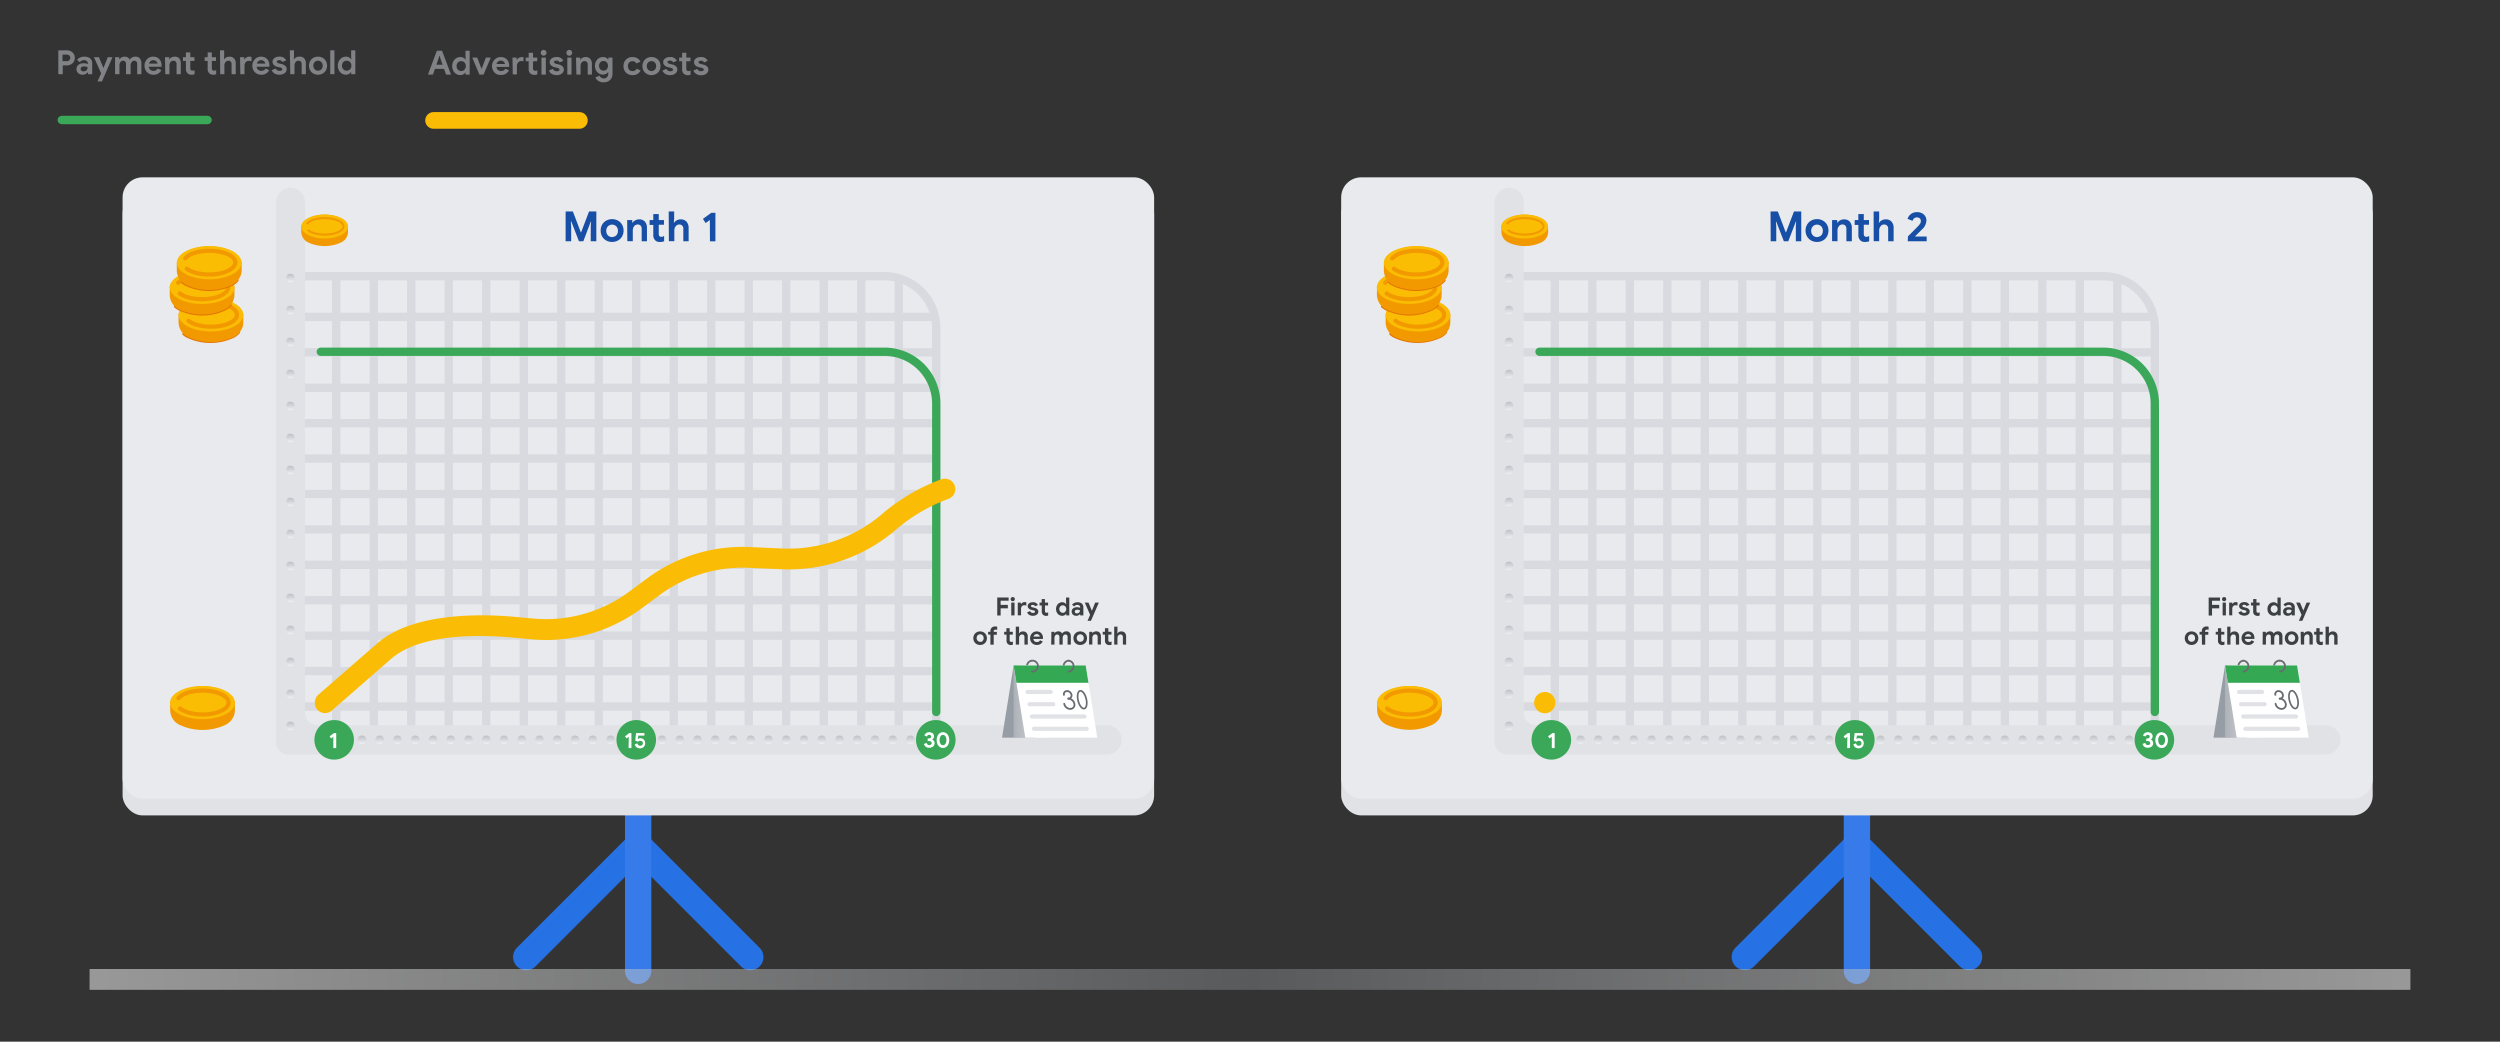<svg xmlns="http://www.w3.org/2000/svg" xmlns:xlink="http://www.w3.org/1999/xlink" viewBox="0 0 600 250"><rect x="0" y="0" width="600" height="250" fill="#333333" stroke="none"/><defs><style>.cls-1,.cls-2{opacity:0.2;}.cls-1{fill:url(#linear-gradient);}.cls-2{fill:url(#linear-gradient-2);}.cls-3{isolation:isolate;}.cls-4{fill:#2671e3;}.cls-5{fill:#377ae9;}.cls-6{fill:#e1e2e6;}.cls-7{fill:#e8eaed;}.cls-8{mask:url(#mask);}.cls-9{fill:#979da5;}.cls-10{mask:url(#mask-2);}.cls-11,.cls-13,.cls-76,.cls-83{opacity:0.5;mix-blend-mode:multiply;}.cls-11{fill:url(#linear-gradient-3);}.cls-12{fill:#3ba859;}.cls-14{fill:url(#linear-gradient-4);}.cls-15{fill:url(#linear-gradient-5);}.cls-16{fill:url(#linear-gradient-6);}.cls-17{fill:url(#linear-gradient-7);}.cls-18{fill:url(#linear-gradient-8);}.cls-19{fill:url(#linear-gradient-9);}.cls-20{fill:url(#linear-gradient-10);}.cls-21{fill:url(#linear-gradient-11);}.cls-22{fill:url(#linear-gradient-12);}.cls-23{fill:url(#linear-gradient-13);}.cls-24{fill:url(#linear-gradient-14);}.cls-25{fill:url(#linear-gradient-15);}.cls-26{fill:url(#linear-gradient-16);}.cls-27{fill:url(#linear-gradient-17);}.cls-28{fill:url(#linear-gradient-18);}.cls-29{fill:url(#linear-gradient-19);}.cls-30{fill:url(#linear-gradient-20);}.cls-31{fill:url(#linear-gradient-21);}.cls-32{fill:url(#linear-gradient-22);}.cls-33{fill:url(#linear-gradient-23);}.cls-34{fill:url(#linear-gradient-24);}.cls-35{fill:url(#linear-gradient-25);}.cls-36{fill:url(#linear-gradient-26);}.cls-37{fill:url(#linear-gradient-27);}.cls-38{fill:url(#linear-gradient-28);}.cls-39{fill:url(#linear-gradient-29);}.cls-40{fill:url(#linear-gradient-30);}.cls-41{fill:url(#linear-gradient-31);}.cls-42{fill:url(#linear-gradient-32);}.cls-43{fill:url(#linear-gradient-33);}.cls-44{fill:#fff;}.cls-45{fill:url(#linear-gradient-34);}.cls-46{fill:url(#linear-gradient-35);}.cls-47{fill:url(#linear-gradient-36);}.cls-48{fill:url(#linear-gradient-37);}.cls-49{fill:url(#linear-gradient-38);}.cls-50{fill:url(#linear-gradient-39);}.cls-51{fill:url(#linear-gradient-40);}.cls-52{fill:url(#linear-gradient-41);}.cls-53{fill:url(#linear-gradient-42);}.cls-54{fill:url(#linear-gradient-43);}.cls-55{fill:url(#linear-gradient-44);}.cls-56{fill:url(#linear-gradient-45);}.cls-57{fill:url(#linear-gradient-46);}.cls-58{fill:url(#linear-gradient-47);}.cls-59{fill:url(#linear-gradient-48);}.cls-60{fill:url(#linear-gradient-49);}.cls-61{fill:url(#linear-gradient-50);}.cls-62{fill:url(#linear-gradient-51);}.cls-63{fill:url(#linear-gradient-52);}.cls-64{fill:url(#linear-gradient-53);}.cls-65{fill:url(#linear-gradient-54);}.cls-66{fill:url(#linear-gradient-55);}.cls-67{fill:url(#linear-gradient-56);}.cls-68{fill:url(#linear-gradient-57);}.cls-69{fill:url(#linear-gradient-58);}.cls-70{fill:url(#linear-gradient-59);}.cls-71{fill:url(#linear-gradient-60);}.cls-72{fill:url(#linear-gradient-61);}.cls-73{fill:url(#linear-gradient-62);}.cls-74{fill:url(#linear-gradient-63);}.cls-116,.cls-117,.cls-118,.cls-119,.cls-121,.cls-75,.cls-78,.cls-79,.cls-80,.cls-81{fill:none;}.cls-75,.cls-78,.cls-79,.cls-81{stroke:#686c71;}.cls-116,.cls-117,.cls-118,.cls-119,.cls-121,.cls-75,.cls-78,.cls-80{stroke-miterlimit:10;}.cls-75,.cls-78,.cls-79{stroke-width:0.44px;}.cls-76{fill:url(#linear-gradient-64);}.cls-77{fill:#34a853;}.cls-116,.cls-117,.cls-118,.cls-119,.cls-121,.cls-78,.cls-79,.cls-80,.cls-81{stroke-linecap:round;}.cls-79,.cls-81{stroke-linejoin:round;}.cls-80{stroke:#e1e2e6;}.cls-81{stroke-width:0.41px;}.cls-82{fill:#3c4043;}.cls-83{fill:url(#linear-gradient-65);}.cls-84{fill:url(#linear-gradient-66);}.cls-85{fill:url(#linear-gradient-67);}.cls-86{fill:url(#linear-gradient-68);}.cls-87{fill:url(#linear-gradient-69);}.cls-88{fill:url(#linear-gradient-70);}.cls-89{fill:url(#linear-gradient-71);}.cls-90{fill:url(#linear-gradient-72);}.cls-91{fill:url(#linear-gradient-73);}.cls-92{fill:url(#linear-gradient-74);}.cls-93{fill:url(#linear-gradient-75);}.cls-94{fill:url(#linear-gradient-76);}.cls-95{fill:url(#linear-gradient-77);}.cls-96{fill:url(#linear-gradient-78);}.cls-97{fill:url(#linear-gradient-79);}.cls-98{fill:url(#linear-gradient-80);}.cls-99{fill:url(#linear-gradient-81);}.cls-100{fill:url(#linear-gradient-82);}.cls-101{fill:url(#linear-gradient-83);}.cls-102{fill:url(#linear-gradient-84);}.cls-103{fill:url(#linear-gradient-85);}.cls-104{fill:url(#linear-gradient-86);}.cls-105{fill:url(#linear-gradient-87);}.cls-106{fill:url(#linear-gradient-88);}.cls-107{fill:url(#linear-gradient-89);}.cls-108{fill:url(#linear-gradient-90);}.cls-109{fill:url(#linear-gradient-91);}.cls-110{fill:url(#linear-gradient-92);}.cls-111{fill:url(#linear-gradient-93);}.cls-112{fill:url(#linear-gradient-94);}.cls-113{fill:url(#linear-gradient-95);}.cls-114{fill:#f29900;}.cls-115{fill:#fbbc04;}.cls-116,.cls-118{stroke:#f29900;}.cls-117{stroke:#e37400;}.cls-117,.cls-118{stroke-width:0.5px;}.cls-119{stroke:#3ba859;stroke-width:2px;}.cls-120{fill:#808285;}.cls-121{stroke:#fbbc05;stroke-width:4px;}.cls-122{fill:#fbbc05;}.cls-123{fill:#174ea6;}</style><linearGradient id="linear-gradient" x1="145.2" y1="176.56" x2="145.2" y2="56.56" gradientUnits="userSpaceOnUse"><stop offset="0"/><stop offset="1" stop-color="#fff"/></linearGradient><linearGradient id="linear-gradient-2" x1="437.66" y1="176.56" x2="437.66" y2="56.56" xlink:href="#linear-gradient"/><mask id="mask" x="27.7" y="56.56" width="235" height="121.5" maskUnits="userSpaceOnUse"><rect class="cls-1" x="27.7" y="56.56" width="235" height="120"/></mask><mask id="mask-2" x="320.16" y="56.56" width="235" height="121.5" maskUnits="userSpaceOnUse"><rect class="cls-2" x="320.16" y="56.56" width="235" height="120"/></mask><linearGradient id="linear-gradient-3" x1="21.5" y1="235.06" x2="578.5" y2="235.06" gradientUnits="userSpaceOnUse"><stop offset="0" stop-color="#fff"/><stop offset="0.5" stop-color="#808285"/><stop offset="1" stop-color="#fff"/></linearGradient><linearGradient id="linear-gradient-4" x1="86.87" y1="178.6" x2="86.87" y2="176.52" gradientUnits="userSpaceOnUse"><stop offset="0" stop-color="#fff"/><stop offset="1" stop-color="#979da5"/></linearGradient><linearGradient id="linear-gradient-5" x1="91.13" y1="178.6" x2="91.13" y2="176.52" xlink:href="#linear-gradient-4"/><linearGradient id="linear-gradient-6" x1="95.39" y1="178.6" x2="95.39" y2="176.52" xlink:href="#linear-gradient-4"/><linearGradient id="linear-gradient-7" x1="99.65" y1="178.6" x2="99.65" y2="176.52" xlink:href="#linear-gradient-4"/><linearGradient id="linear-gradient-8" x1="103.92" y1="178.6" x2="103.92" y2="176.52" xlink:href="#linear-gradient-4"/><linearGradient id="linear-gradient-9" x1="108.18" y1="178.6" x2="108.18" y2="176.52" xlink:href="#linear-gradient-4"/><linearGradient id="linear-gradient-10" x1="112.44" y1="178.6" x2="112.44" y2="176.52" xlink:href="#linear-gradient-4"/><linearGradient id="linear-gradient-11" x1="116.7" y1="178.6" x2="116.7" y2="176.52" xlink:href="#linear-gradient-4"/><linearGradient id="linear-gradient-12" x1="120.96" y1="178.6" x2="120.96" y2="176.52" xlink:href="#linear-gradient-4"/><linearGradient id="linear-gradient-13" x1="125.22" y1="178.6" x2="125.22" y2="176.52" xlink:href="#linear-gradient-4"/><linearGradient id="linear-gradient-14" x1="129.49" y1="178.6" x2="129.49" y2="176.52" xlink:href="#linear-gradient-4"/><linearGradient id="linear-gradient-15" x1="133.75" y1="178.6" x2="133.75" y2="176.52" xlink:href="#linear-gradient-4"/><linearGradient id="linear-gradient-16" x1="138.01" y1="178.6" x2="138.01" y2="176.52" xlink:href="#linear-gradient-4"/><linearGradient id="linear-gradient-17" x1="142.27" y1="178.6" x2="142.27" y2="176.52" xlink:href="#linear-gradient-4"/><linearGradient id="linear-gradient-18" x1="146.53" y1="178.6" x2="146.53" y2="176.52" xlink:href="#linear-gradient-4"/><linearGradient id="linear-gradient-19" x1="158.87" y1="178.6" x2="158.87" y2="176.52" xlink:href="#linear-gradient-4"/><linearGradient id="linear-gradient-20" x1="163.13" y1="178.6" x2="163.13" y2="176.52" xlink:href="#linear-gradient-4"/><linearGradient id="linear-gradient-21" x1="167.39" y1="178.6" x2="167.39" y2="176.52" xlink:href="#linear-gradient-4"/><linearGradient id="linear-gradient-22" x1="171.65" y1="178.6" x2="171.65" y2="176.52" xlink:href="#linear-gradient-4"/><linearGradient id="linear-gradient-23" x1="175.92" y1="178.6" x2="175.92" y2="176.52" xlink:href="#linear-gradient-4"/><linearGradient id="linear-gradient-24" x1="180.18" y1="178.6" x2="180.18" y2="176.52" xlink:href="#linear-gradient-4"/><linearGradient id="linear-gradient-25" x1="184.44" y1="178.6" x2="184.44" y2="176.52" xlink:href="#linear-gradient-4"/><linearGradient id="linear-gradient-26" x1="188.7" y1="178.6" x2="188.7" y2="176.52" xlink:href="#linear-gradient-4"/><linearGradient id="linear-gradient-27" x1="192.96" y1="178.6" x2="192.96" y2="176.52" xlink:href="#linear-gradient-4"/><linearGradient id="linear-gradient-28" x1="197.22" y1="178.6" x2="197.22" y2="176.52" xlink:href="#linear-gradient-4"/><linearGradient id="linear-gradient-29" x1="201.49" y1="178.6" x2="201.49" y2="176.52" xlink:href="#linear-gradient-4"/><linearGradient id="linear-gradient-30" x1="205.75" y1="178.6" x2="205.75" y2="176.52" xlink:href="#linear-gradient-4"/><linearGradient id="linear-gradient-31" x1="210.01" y1="178.6" x2="210.01" y2="176.52" xlink:href="#linear-gradient-4"/><linearGradient id="linear-gradient-32" x1="214.27" y1="178.6" x2="214.27" y2="176.52" xlink:href="#linear-gradient-4"/><linearGradient id="linear-gradient-33" x1="218.53" y1="178.6" x2="218.53" y2="176.52" xlink:href="#linear-gradient-4"/><linearGradient id="linear-gradient-34" x1="379.33" y1="178.6" x2="379.33" y2="176.52" xlink:href="#linear-gradient-4"/><linearGradient id="linear-gradient-35" x1="383.59" y1="178.6" x2="383.59" y2="176.52" xlink:href="#linear-gradient-4"/><linearGradient id="linear-gradient-36" x1="387.85" y1="178.6" x2="387.85" y2="176.52" xlink:href="#linear-gradient-4"/><linearGradient id="linear-gradient-37" x1="392.11" y1="178.6" x2="392.11" y2="176.52" xlink:href="#linear-gradient-4"/><linearGradient id="linear-gradient-38" x1="396.38" y1="178.6" x2="396.38" y2="176.52" xlink:href="#linear-gradient-4"/><linearGradient id="linear-gradient-39" x1="400.64" y1="178.6" x2="400.64" y2="176.52" xlink:href="#linear-gradient-4"/><linearGradient id="linear-gradient-40" x1="404.9" y1="178.6" x2="404.9" y2="176.52" xlink:href="#linear-gradient-4"/><linearGradient id="linear-gradient-41" x1="409.16" y1="178.6" x2="409.16" y2="176.52" xlink:href="#linear-gradient-4"/><linearGradient id="linear-gradient-42" x1="413.42" y1="178.6" x2="413.42" y2="176.52" xlink:href="#linear-gradient-4"/><linearGradient id="linear-gradient-43" x1="417.69" y1="178.6" x2="417.69" y2="176.52" xlink:href="#linear-gradient-4"/><linearGradient id="linear-gradient-44" x1="421.95" y1="178.6" x2="421.95" y2="176.52" xlink:href="#linear-gradient-4"/><linearGradient id="linear-gradient-45" x1="426.21" y1="178.6" x2="426.21" y2="176.52" xlink:href="#linear-gradient-4"/><linearGradient id="linear-gradient-46" x1="430.47" y1="178.6" x2="430.47" y2="176.52" xlink:href="#linear-gradient-4"/><linearGradient id="linear-gradient-47" x1="434.73" y1="178.6" x2="434.73" y2="176.52" xlink:href="#linear-gradient-4"/><linearGradient id="linear-gradient-48" x1="438.99" y1="178.6" x2="438.99" y2="176.52" xlink:href="#linear-gradient-4"/><linearGradient id="linear-gradient-49" x1="451.33" y1="178.6" x2="451.33" y2="176.52" xlink:href="#linear-gradient-4"/><linearGradient id="linear-gradient-50" x1="455.59" y1="178.6" x2="455.59" y2="176.52" xlink:href="#linear-gradient-4"/><linearGradient id="linear-gradient-51" x1="459.85" y1="178.6" x2="459.85" y2="176.52" xlink:href="#linear-gradient-4"/><linearGradient id="linear-gradient-52" x1="464.11" y1="178.6" x2="464.11" y2="176.52" xlink:href="#linear-gradient-4"/><linearGradient id="linear-gradient-53" x1="468.38" y1="178.6" x2="468.38" y2="176.52" xlink:href="#linear-gradient-4"/><linearGradient id="linear-gradient-54" x1="472.64" y1="178.6" x2="472.64" y2="176.52" xlink:href="#linear-gradient-4"/><linearGradient id="linear-gradient-55" x1="476.9" y1="178.6" x2="476.9" y2="176.52" xlink:href="#linear-gradient-4"/><linearGradient id="linear-gradient-56" x1="481.16" y1="178.6" x2="481.16" y2="176.52" xlink:href="#linear-gradient-4"/><linearGradient id="linear-gradient-57" x1="485.42" y1="178.6" x2="485.42" y2="176.52" xlink:href="#linear-gradient-4"/><linearGradient id="linear-gradient-58" x1="489.69" y1="178.6" x2="489.69" y2="176.52" xlink:href="#linear-gradient-4"/><linearGradient id="linear-gradient-59" x1="493.95" y1="178.6" x2="493.95" y2="176.52" xlink:href="#linear-gradient-4"/><linearGradient id="linear-gradient-60" x1="498.21" y1="178.6" x2="498.21" y2="176.52" xlink:href="#linear-gradient-4"/><linearGradient id="linear-gradient-61" x1="502.47" y1="178.6" x2="502.47" y2="176.52" xlink:href="#linear-gradient-4"/><linearGradient id="linear-gradient-62" x1="506.73" y1="178.6" x2="506.73" y2="176.52" xlink:href="#linear-gradient-4"/><linearGradient id="linear-gradient-63" x1="510.99" y1="178.6" x2="510.99" y2="176.52" xlink:href="#linear-gradient-4"/><linearGradient id="linear-gradient-64" x1="247.92" y1="168.37" x2="239.78" y2="168.37" xlink:href="#linear-gradient-4"/><linearGradient id="linear-gradient-65" x1="538.66" y1="168.37" x2="530.52" y2="168.37" xlink:href="#linear-gradient-4"/><linearGradient id="linear-gradient-66" x1="-507.77" y1="-783.8" x2="-505.69" y2="-783.8" gradientTransform="translate(853.5 -332.5) rotate(-90)" xlink:href="#linear-gradient-4"/><linearGradient id="linear-gradient-67" x1="-500.09" y1="-783.8" x2="-498.01" y2="-783.8" gradientTransform="translate(853.5 -332.5) rotate(-90)" xlink:href="#linear-gradient-4"/><linearGradient id="linear-gradient-68" x1="-492.41" y1="-783.8" x2="-490.33" y2="-783.8" gradientTransform="translate(853.5 -332.5) rotate(-90)" xlink:href="#linear-gradient-4"/><linearGradient id="linear-gradient-69" x1="-484.73" y1="-783.8" x2="-482.65" y2="-783.8" gradientTransform="translate(853.5 -332.5) rotate(-90)" xlink:href="#linear-gradient-4"/><linearGradient id="linear-gradient-70" x1="-477.06" y1="-783.8" x2="-474.97" y2="-783.8" gradientTransform="translate(853.5 -332.5) rotate(-90)" xlink:href="#linear-gradient-4"/><linearGradient id="linear-gradient-71" x1="-469.38" y1="-783.8" x2="-467.29" y2="-783.8" gradientTransform="translate(853.5 -332.5) rotate(-90)" xlink:href="#linear-gradient-4"/><linearGradient id="linear-gradient-72" x1="-461.7" y1="-783.8" x2="-459.61" y2="-783.8" gradientTransform="translate(853.5 -332.5) rotate(-90)" xlink:href="#linear-gradient-4"/><linearGradient id="linear-gradient-73" x1="-454.02" y1="-783.8" x2="-451.94" y2="-783.8" gradientTransform="translate(853.5 -332.5) rotate(-90)" xlink:href="#linear-gradient-4"/><linearGradient id="linear-gradient-74" x1="-446.34" y1="-783.8" x2="-444.26" y2="-783.8" gradientTransform="translate(853.5 -332.5) rotate(-90)" xlink:href="#linear-gradient-4"/><linearGradient id="linear-gradient-75" x1="-438.66" y1="-783.8" x2="-436.58" y2="-783.8" gradientTransform="translate(853.5 -332.5) rotate(-90)" xlink:href="#linear-gradient-4"/><linearGradient id="linear-gradient-76" x1="-430.98" y1="-783.8" x2="-428.9" y2="-783.8" gradientTransform="translate(853.5 -332.5) rotate(-90)" xlink:href="#linear-gradient-4"/><linearGradient id="linear-gradient-77" x1="-423.31" y1="-783.8" x2="-421.22" y2="-783.8" gradientTransform="translate(853.5 -332.5) rotate(-90)" xlink:href="#linear-gradient-4"/><linearGradient id="linear-gradient-78" x1="-415.63" y1="-783.8" x2="-413.54" y2="-783.8" gradientTransform="translate(853.5 -332.5) rotate(-90)" xlink:href="#linear-gradient-4"/><linearGradient id="linear-gradient-79" x1="-407.95" y1="-783.8" x2="-405.86" y2="-783.8" gradientTransform="translate(853.5 -332.5) rotate(-90)" xlink:href="#linear-gradient-4"/><linearGradient id="linear-gradient-80" x1="-400.27" y1="-783.8" x2="-398.19" y2="-783.8" gradientTransform="translate(853.5 -332.5) rotate(-90)" xlink:href="#linear-gradient-4"/><linearGradient id="linear-gradient-81" x1="-507.77" y1="-491.34" x2="-505.69" y2="-491.34" gradientTransform="translate(853.5 -332.5) rotate(-90)" xlink:href="#linear-gradient-4"/><linearGradient id="linear-gradient-82" x1="-500.09" y1="-491.34" x2="-498.01" y2="-491.34" gradientTransform="translate(853.5 -332.5) rotate(-90)" xlink:href="#linear-gradient-4"/><linearGradient id="linear-gradient-83" x1="-492.41" y1="-491.34" x2="-490.33" y2="-491.34" gradientTransform="translate(853.5 -332.5) rotate(-90)" xlink:href="#linear-gradient-4"/><linearGradient id="linear-gradient-84" x1="-484.73" y1="-491.34" x2="-482.65" y2="-491.34" gradientTransform="translate(853.5 -332.5) rotate(-90)" xlink:href="#linear-gradient-4"/><linearGradient id="linear-gradient-85" x1="-477.06" y1="-491.34" x2="-474.97" y2="-491.34" gradientTransform="translate(853.5 -332.5) rotate(-90)" xlink:href="#linear-gradient-4"/><linearGradient id="linear-gradient-86" x1="-469.38" y1="-491.34" x2="-467.29" y2="-491.34" gradientTransform="translate(853.5 -332.5) rotate(-90)" xlink:href="#linear-gradient-4"/><linearGradient id="linear-gradient-87" x1="-461.7" y1="-491.34" x2="-459.61" y2="-491.34" gradientTransform="translate(853.5 -332.5) rotate(-90)" xlink:href="#linear-gradient-4"/><linearGradient id="linear-gradient-88" x1="-454.02" y1="-491.34" x2="-451.94" y2="-491.34" gradientTransform="translate(853.5 -332.5) rotate(-90)" xlink:href="#linear-gradient-4"/><linearGradient id="linear-gradient-89" x1="-446.34" y1="-491.34" x2="-444.26" y2="-491.34" gradientTransform="translate(853.5 -332.5) rotate(-90)" xlink:href="#linear-gradient-4"/><linearGradient id="linear-gradient-90" x1="-438.66" y1="-491.34" x2="-436.58" y2="-491.34" gradientTransform="translate(853.5 -332.5) rotate(-90)" xlink:href="#linear-gradient-4"/><linearGradient id="linear-gradient-91" x1="-430.98" y1="-491.34" x2="-428.9" y2="-491.34" gradientTransform="translate(853.5 -332.5) rotate(-90)" xlink:href="#linear-gradient-4"/><linearGradient id="linear-gradient-92" x1="-423.31" y1="-491.34" x2="-421.22" y2="-491.34" gradientTransform="translate(853.5 -332.5) rotate(-90)" xlink:href="#linear-gradient-4"/><linearGradient id="linear-gradient-93" x1="-415.63" y1="-491.34" x2="-413.54" y2="-491.34" gradientTransform="translate(853.5 -332.5) rotate(-90)" xlink:href="#linear-gradient-4"/><linearGradient id="linear-gradient-94" x1="-407.95" y1="-491.34" x2="-405.86" y2="-491.34" gradientTransform="translate(853.5 -332.5) rotate(-90)" xlink:href="#linear-gradient-4"/><linearGradient id="linear-gradient-95" x1="-400.27" y1="-491.34" x2="-398.19" y2="-491.34" gradientTransform="translate(853.5 -332.5) rotate(-90)" xlink:href="#linear-gradient-4"/></defs><g class="cls-3"><g id="Dollar_Sign" data-name="Dollar Sign"><path class="cls-4" d="M136.36,194.61h6.32a0,0,0,0,1,0,0v40.54a3.16,3.16,0,0,1-3.16,3.16h0a3.16,3.16,0,0,1-3.16-3.16V194.61a0,0,0,0,1,0,0Z" transform="translate(193.92 -35.25) rotate(45)"/><path class="cls-4" d="M163.73,194.61H170a0,0,0,0,1,0,0v40.54a3.16,3.16,0,0,1-3.16,3.16h0a3.16,3.16,0,0,1-3.16-3.16V194.61a0,0,0,0,1,0,0Z" transform="translate(-104.18 181.4) rotate(-45)"/><path class="cls-5" d="M150,183.56h6.32a0,0,0,0,1,0,0V233a3.16,3.16,0,0,1-3.16,3.16h0A3.16,3.16,0,0,1,150,233V183.56A0,0,0,0,1,150,183.56Z"/><rect class="cls-6" x="29.42" y="46.56" width="247.57" height="149.14" rx="4.8"/><rect class="cls-7" x="29.42" y="42.56" width="247.57" height="149.14" rx="4.8"/><g class="cls-8"><path class="cls-9" d="M212.25,65.28H68.7v2h11v7.78h-10v2h10v6.5h-10v2h10v6.5h-10v2h10v6.5h-10v2h10v6.5h-10v2h10v6.5h-10v2h10v6.5h-10v2h10v6.5h-10v2h10v6.5h-10v2h10v6.5h-10v2h10v6.5h-10v2h10v6.5h-10v2h10v7h2v-7h7v7h2v-7h7v7h2v-7h7v7h2v-7h7v7h2v-7h7v7h2v-7h7v7h2v-7h7v7h2v-7h7v7h2v-7h7v7h2v-7h7v7h2v-7h7v7h2v-7h7v7h2v-7h7v7h2v-7h7v7h2v-7h7v7h2v-7h7v7.5h2V78.73A13.46,13.46,0,0,0,212.25,65.28Zm10.84,9.78H216.7V68.18A11.52,11.52,0,0,1,223.09,75.06Zm.61,3.67v4.83h-7v-6.5h6.87A11.52,11.52,0,0,1,223.7,78.73Zm-54,38.83h-7v-6.5h7Zm2-6.5h7v6.5h-7Zm-27,0h7v6.5h-7Zm-2,6.5h-7v-6.5h7Zm11-6.5h7v6.5h-7Zm9-2v-6.5h7v6.5Zm-2,0h-7v-6.5h7Zm-9,0h-7v-6.5h7Zm-9,0h-7v-6.5h7Zm-9,0h-7v-6.5h7Zm0,2v6.5h-7v-6.5Zm0,8.5v6.5h-7v-6.5Zm2,0h7v6.5h-7Zm9,0h7v6.5h-7Zm9,0h7v6.5h-7Zm9,0h7v6.5h-7Zm9,0h7v6.5h-7Zm9,0h7v6.5h-7Zm0-2v-6.5h7v6.5Zm0-8.5v-6.5h7v6.5Zm-2,0h-7v-6.5h7Zm-7-8.5v-6.5h7v6.5Zm-2,0h-7v-6.5h7Zm-9,0h-7v-6.5h7Zm-9,0h-7v-6.5h7Zm-9,0h-7v-6.5h7Zm-9,0h-7v-6.5h7Zm-9,0h-7v-6.5h7Zm0,2v6.5h-7v-6.5Zm0,8.5v6.5h-7v-6.5Zm0,8.5v6.5h-7v-6.5Zm0,8.5v6.5h-7v-6.5Zm2,0h7v6.5h-7Zm9,0h7v6.5h-7Zm9,0h7v6.5h-7Zm9,0h7v6.5h-7Zm9,0h7v6.5h-7Zm9,0h7v6.5h-7Zm9,0h7v6.5h-7Zm9,0h7v6.5h-7Zm0-2v-6.5h7v6.5Zm0-8.5v-6.5h7v6.5Zm0-8.5v-6.5h7v6.5Zm0-8.5v-6.5h7v6.5Zm-2,0h-7v-6.5h7Zm-7-8.5v-6.5h7v6.5Zm-2,0h-7v-6.5h7Zm-9,0h-7v-6.5h7Zm-9,0h-7v-6.5h7Zm-9,0h-7v-6.5h7Zm-9,0h-7v-6.5h7Zm-9,0h-7v-6.5h7Zm-9,0h-7v-6.5h7Zm-9,0h-7v-6.5h7Zm0,2v6.5h-7v-6.5Zm0,8.5v6.5h-7v-6.5Zm0,8.5v6.5h-7v-6.5Zm0,8.5v6.5h-7v-6.5Zm0,8.5v6.5h-7v-6.5Zm0,8.5v6.5h-7v-6.5Zm2,0h7v6.5h-7Zm9,0h7v6.5h-7Zm9,0h7v6.5h-7Zm9,0h7v6.5h-7Zm9,0h7v6.5h-7Zm9,0h7v6.5h-7Zm9,0h7v6.5h-7Zm9,0h7v6.5h-7Zm9,0h7v6.5h-7Zm9,0h7v6.5h-7Zm0-2v-6.5h7v6.5Zm0-8.5v-6.5h7v6.5Zm0-8.5v-6.5h7v6.5Zm0-8.5v-6.5h7v6.5Zm0-8.5v-6.5h7v6.5Zm0-8.5v-6.5h7v6.5Zm-2,0h-7v-6.5h7Zm-7-8.5v-6.5h7v6.5Zm-2,0h-7v-6.5h7Zm-9,0h-7v-6.5h7Zm-9,0h-7v-6.5h7Zm-9,0h-7v-6.5h7Zm-9,0h-7v-6.5h7Zm-9,0h-7v-6.5h7Zm-9,0h-7v-6.5h7Zm-9,0h-7v-6.5h7Zm-9,0h-7v-6.5h7Zm-9,0h-7v-6.5h7Zm0,2v6.5h-7v-6.5Zm0,8.5v6.5h-7v-6.5Zm0,8.5v6.5h-7v-6.5Zm0,8.5v6.5h-7v-6.5Zm0,8.5v6.5h-7v-6.5Zm0,8.5v6.5h-7v-6.5Zm0,8.5v6.5h-7v-6.5Zm0,8.5v6.5h-7v-6.5Zm2,0h7v6.5h-7Zm9,0h7v6.5h-7Zm9,0h7v6.5h-7Zm9,0h7v6.5h-7Zm9,0h7v6.5h-7Zm9,0h7v6.5h-7Zm9,0h7v6.5h-7Zm9,0h7v6.5h-7Zm9,0h7v6.5h-7Zm9,0h7v6.5h-7Zm9,0h7v6.5h-7Zm9,0h7v6.5h-7Zm0-2v-6.5h7v6.5Zm0-8.5v-6.5h7v6.5Zm0-8.5v-6.5h7v6.5Zm0-8.5v-6.5h7v6.5Zm0-8.5v-6.5h7v6.5Zm0-8.5v-6.5h7v6.5Zm0-8.5v-6.5h7v6.5Zm0-8.5v-6.5h7v6.5Zm-2,0h-7v-6.5h7Zm-7-8.5V67.28h7v7.78Zm-2,0h-7V67.28h7Zm-9,0h-7V67.28h7Zm-9,0h-7V67.28h7Zm-9,0h-7V67.28h7Zm-9,0h-7V67.28h7Zm-9,0h-7V67.28h7Zm-9,0h-7V67.28h7Zm-9,0h-7V67.28h7Zm-9,0h-7V67.28h7Zm-9,0h-7V67.28h7Zm-9,0h-7V67.28h7Zm-9,0h-7V67.28h7Zm0,2v6.5h-7v-6.5Zm0,8.5v6.5h-7v-6.5Zm0,8.5v6.5h-7v-6.5Zm0,8.5v6.5h-7v-6.5Zm0,8.5v6.5h-7v-6.5Zm0,8.5v6.5h-7v-6.5Zm0,8.5v6.5h-7v-6.5Zm0,8.5v6.5h-7v-6.5Zm0,8.5v6.5h-7v-6.5Zm0,8.5v6.5h-7v-6.5Zm2,0h7v6.5h-7Zm9,0h7v6.5h-7Zm9,0h7v6.5h-7Zm9,0h7v6.5h-7Zm9,0h7v6.5h-7Zm9,0h7v6.5h-7Zm9,0h7v6.5h-7Zm9,0h7v6.5h-7Zm9,0h7v6.5h-7Zm9,0h7v6.5h-7Zm9,0h7v6.5h-7Zm9,0h7v6.5h-7Zm9,0h7v6.5h-7Zm9,0h7v6.5h-7Zm0-2v-6.5h7v6.5Zm0-8.5v-6.5h7v6.5Zm0-8.5v-6.5h7v6.5Zm0-8.5v-6.5h7v6.5Zm0-8.5v-6.5h7v6.5Zm0-8.5v-6.5h7v6.5Zm0-8.5v-6.5h7v6.5Zm0-8.5v-6.5h7v6.5Zm-2-24.51v7.51h-7V67.28h4.55A11.64,11.64,0,0,1,214.7,67.55Zm-133-.27h7v7.78h-7Zm0,9.78h7v6.5h-7Zm0,8.5h7v6.5h-7Zm0,8.5h7v6.5h-7Zm0,8.5h7v6.5h-7Zm0,8.5h7v6.5h-7Zm0,8.5h7v6.5h-7Zm0,8.5h7v6.5h-7Zm0,8.5h7v6.5h-7Zm0,8.5h7v6.5h-7Zm0,8.5h7v6.5h-7Zm0,15v-6.5h7v6.5Zm9,0v-6.5h7v6.5Zm9,0v-6.5h7v6.5Zm9,0v-6.5h7v6.5Zm9,0v-6.5h7v6.5Zm9,0v-6.5h7v6.5Zm9,0v-6.5h7v6.5Zm9,0v-6.5h7v6.5Zm9,0v-6.5h7v6.5Zm9,0v-6.5h7v6.5Zm9,0v-6.5h7v6.5Zm9,0v-6.5h7v6.5Zm9,0v-6.5h7v6.5Zm9,0v-6.5h7v6.5Zm9,0v-6.5h7v6.5Zm9,0v-6.5h7v6.5Z"/></g><path class="cls-6" d="M265.61,181.06H69.2a3,3,0,0,1-3-3V48.76a3.62,3.62,0,0,1,3.31-3.69,3.5,3.5,0,0,1,3.69,3.49v122.5a3,3,0,0,0,3,3H265.7a3.51,3.51,0,0,1,3.43,4.23A3.56,3.56,0,0,1,265.61,181.06Z"/><path class="cls-4" d="M428.82,194.61h6.32a0,0,0,0,1,0,0v40.54a3.16,3.16,0,0,1-3.16,3.16h0a3.16,3.16,0,0,1-3.16-3.16V194.61A0,0,0,0,1,428.82,194.61Z" transform="translate(279.58 -242.06) rotate(45)"/><path class="cls-4" d="M456.19,194.61h6.32a0,0,0,0,1,0,0v40.54a3.16,3.16,0,0,1-3.16,3.16h0a3.16,3.16,0,0,1-3.16-3.16V194.61a0,0,0,0,1,0,0Z" transform="translate(-18.52 388.21) rotate(-45)"/><path class="cls-5" d="M442.5,183.56h6.32a0,0,0,0,1,0,0V233a3.16,3.16,0,0,1-3.16,3.16h0A3.16,3.16,0,0,1,442.5,233V183.56A0,0,0,0,1,442.5,183.56Z"/><rect class="cls-6" x="321.88" y="46.56" width="247.57" height="149.14" rx="4.8"/><rect class="cls-7" x="321.88" y="42.56" width="247.57" height="149.14" rx="4.8"/><g class="cls-10"><path class="cls-9" d="M504.71,65.28H361.16v2h11v7.78h-10v2h10v6.5h-10v2h10v6.5h-10v2h10v6.5h-10v2h10v6.5h-10v2h10v6.5h-10v2h10v6.5h-10v2h10v6.5h-10v2h10v6.5h-10v2h10v6.5h-10v2h10v6.5h-10v2h10v6.5h-10v2h10v7h2v-7h7v7h2v-7h7v7h2v-7h7v7h2v-7h7v7h2v-7h7v7h2v-7h7v7h2v-7h7v7h2v-7h7v7h2v-7h7v7h2v-7h7v7h2v-7h7v7h2v-7h7v7h2v-7h7v7h2v-7h7v7h2v-7h7v7h2v-7h7v7.5h2V78.73A13.46,13.46,0,0,0,504.71,65.28Zm10.84,9.78h-6.39V68.18A11.52,11.52,0,0,1,515.55,75.06Zm.61,3.67v4.83h-7v-6.5H516A11.52,11.52,0,0,1,516.16,78.73Zm-54,38.83h-7v-6.5h7Zm2-6.5h7v6.5h-7Zm-27,0h7v6.5h-7Zm-2,6.5h-7v-6.5h7Zm11-6.5h7v6.5h-7Zm9-2v-6.5h7v6.5Zm-2,0h-7v-6.5h7Zm-9,0h-7v-6.5h7Zm-9,0h-7v-6.5h7Zm-9,0h-7v-6.5h7Zm0,2v6.5h-7v-6.5Zm0,8.5v6.5h-7v-6.5Zm2,0h7v6.5h-7Zm9,0h7v6.5h-7Zm9,0h7v6.5h-7Zm9,0h7v6.5h-7Zm9,0h7v6.5h-7Zm9,0h7v6.5h-7Zm0-2v-6.5h7v6.5Zm0-8.5v-6.5h7v6.5Zm-2,0h-7v-6.5h7Zm-7-8.5v-6.5h7v6.5Zm-2,0h-7v-6.5h7Zm-9,0h-7v-6.5h7Zm-9,0h-7v-6.5h7Zm-9,0h-7v-6.5h7Zm-9,0h-7v-6.5h7Zm-9,0h-7v-6.5h7Zm0,2v6.5h-7v-6.5Zm0,8.5v6.5h-7v-6.5Zm0,8.5v6.5h-7v-6.5Zm0,8.5v6.5h-7v-6.5Zm2,0h7v6.5h-7Zm9,0h7v6.5h-7Zm9,0h7v6.5h-7Zm9,0h7v6.5h-7Zm9,0h7v6.5h-7Zm9,0h7v6.5h-7Zm9,0h7v6.5h-7Zm9,0h7v6.5h-7Zm0-2v-6.5h7v6.5Zm0-8.5v-6.5h7v6.5Zm0-8.5v-6.5h7v6.5Zm0-8.5v-6.5h7v6.5Zm-2,0h-7v-6.5h7Zm-7-8.5v-6.5h7v6.5Zm-2,0h-7v-6.5h7Zm-9,0h-7v-6.5h7Zm-9,0h-7v-6.5h7Zm-9,0h-7v-6.5h7Zm-9,0h-7v-6.5h7Zm-9,0h-7v-6.5h7Zm-9,0h-7v-6.5h7Zm-9,0h-7v-6.5h7Zm0,2v6.5h-7v-6.5Zm0,8.5v6.5h-7v-6.5Zm0,8.5v6.5h-7v-6.5Zm0,8.5v6.5h-7v-6.5Zm0,8.5v6.5h-7v-6.5Zm0,8.5v6.5h-7v-6.5Zm2,0h7v6.5h-7Zm9,0h7v6.5h-7Zm9,0h7v6.5h-7Zm9,0h7v6.5h-7Zm9,0h7v6.5h-7Zm9,0h7v6.5h-7Zm9,0h7v6.5h-7Zm9,0h7v6.5h-7Zm9,0h7v6.5h-7Zm9,0h7v6.5h-7Zm0-2v-6.5h7v6.5Zm0-8.5v-6.5h7v6.5Zm0-8.5v-6.5h7v6.5Zm0-8.5v-6.5h7v6.5Zm0-8.5v-6.5h7v6.5Zm0-8.5v-6.5h7v6.5Zm-2,0h-7v-6.5h7Zm-7-8.5v-6.5h7v6.5Zm-2,0h-7v-6.5h7Zm-9,0h-7v-6.5h7Zm-9,0h-7v-6.5h7Zm-9,0h-7v-6.5h7Zm-9,0h-7v-6.5h7Zm-9,0h-7v-6.5h7Zm-9,0h-7v-6.5h7Zm-9,0h-7v-6.5h7Zm-9,0h-7v-6.5h7Zm-9,0h-7v-6.5h7Zm0,2v6.5h-7v-6.5Zm0,8.5v6.5h-7v-6.5Zm0,8.5v6.5h-7v-6.5Zm0,8.5v6.5h-7v-6.5Zm0,8.5v6.5h-7v-6.5Zm0,8.5v6.5h-7v-6.5Zm0,8.5v6.5h-7v-6.5Zm0,8.5v6.5h-7v-6.5Zm2,0h7v6.5h-7Zm9,0h7v6.5h-7Zm9,0h7v6.5h-7Zm9,0h7v6.5h-7Zm9,0h7v6.5h-7Zm9,0h7v6.5h-7Zm9,0h7v6.5h-7Zm9,0h7v6.5h-7Zm9,0h7v6.5h-7Zm9,0h7v6.5h-7Zm9,0h7v6.5h-7Zm9,0h7v6.5h-7Zm0-2v-6.5h7v6.5Zm0-8.5v-6.5h7v6.5Zm0-8.5v-6.5h7v6.5Zm0-8.5v-6.5h7v6.5Zm0-8.5v-6.5h7v6.5Zm0-8.5v-6.5h7v6.5Zm0-8.5v-6.5h7v6.5Zm0-8.5v-6.5h7v6.5Zm-2,0h-7v-6.5h7Zm-7-8.5V67.28h7v7.78Zm-2,0h-7V67.28h7Zm-9,0h-7V67.28h7Zm-9,0h-7V67.28h7Zm-9,0h-7V67.28h7Zm-9,0h-7V67.28h7Zm-9,0h-7V67.28h7Zm-9,0h-7V67.28h7Zm-9,0h-7V67.28h7Zm-9,0h-7V67.28h7Zm-9,0h-7V67.28h7Zm-9,0h-7V67.28h7Zm-9,0h-7V67.28h7Zm0,2v6.5h-7v-6.5Zm0,8.5v6.5h-7v-6.5Zm0,8.5v6.5h-7v-6.5Zm0,8.5v6.5h-7v-6.5Zm0,8.5v6.5h-7v-6.5Zm0,8.5v6.5h-7v-6.5Zm0,8.5v6.5h-7v-6.5Zm0,8.5v6.5h-7v-6.5Zm0,8.5v6.5h-7v-6.5Zm0,8.5v6.5h-7v-6.5Zm2,0h7v6.5h-7Zm9,0h7v6.5h-7Zm9,0h7v6.5h-7Zm9,0h7v6.5h-7Zm9,0h7v6.5h-7Zm9,0h7v6.5h-7Zm9,0h7v6.5h-7Zm9,0h7v6.5h-7Zm9,0h7v6.5h-7Zm9,0h7v6.5h-7Zm9,0h7v6.5h-7Zm9,0h7v6.5h-7Zm9,0h7v6.5h-7Zm9,0h7v6.5h-7Zm0-2v-6.5h7v6.5Zm0-8.5v-6.5h7v6.5Zm0-8.5v-6.5h7v6.5Zm0-8.5v-6.5h7v6.5Zm0-8.5v-6.5h7v6.5Zm0-8.5v-6.5h7v6.5Zm0-8.5v-6.5h7v6.5Zm0-8.5v-6.5h7v6.5Zm-2-24.51v7.51h-7V67.28h4.55A11.64,11.64,0,0,1,507.16,67.55Zm-133-.27h7v7.78h-7Zm0,9.78h7v6.5h-7Zm0,8.5h7v6.5h-7Zm0,8.5h7v6.5h-7Zm0,8.5h7v6.5h-7Zm0,8.5h7v6.5h-7Zm0,8.5h7v6.5h-7Zm0,8.5h7v6.5h-7Zm0,8.5h7v6.5h-7Zm0,8.5h7v6.5h-7Zm0,8.5h7v6.5h-7Zm0,15v-6.5h7v6.5Zm9,0v-6.5h7v6.5Zm9,0v-6.5h7v6.5Zm9,0v-6.5h7v6.5Zm9,0v-6.5h7v6.5Zm9,0v-6.5h7v6.5Zm9,0v-6.5h7v6.5Zm9,0v-6.5h7v6.5Zm9,0v-6.5h7v6.5Zm9,0v-6.5h7v6.5Zm9,0v-6.5h7v6.5Zm9,0v-6.5h7v6.5Zm9,0v-6.5h7v6.5Zm9,0v-6.5h7v6.5Zm9,0v-6.5h7v6.5Zm9,0v-6.5h7v6.5Z"/></g><path class="cls-6" d="M558.07,181.06H361.66a3,3,0,0,1-3-3V48.76A3.62,3.62,0,0,1,362,45.07a3.5,3.5,0,0,1,3.69,3.49v122.5a3,3,0,0,0,3,3h189.5a3.51,3.51,0,0,1,3.43,4.23A3.56,3.56,0,0,1,558.07,181.06Z"/><rect class="cls-11" x="21.5" y="232.56" width="557" height="5"/><circle class="cls-12" cx="80.2" cy="177.56" r="4.75"/><g class="cls-13"><circle class="cls-14" cx="86.87" cy="177.56" r="1.04"/><circle class="cls-15" cx="91.13" cy="177.56" r="1.04"/><circle class="cls-16" cx="95.39" cy="177.56" r="1.04"/><circle class="cls-17" cx="99.65" cy="177.56" r="1.04"/><circle class="cls-18" cx="103.92" cy="177.56" r="1.04"/><circle class="cls-19" cx="108.18" cy="177.56" r="1.04"/><circle class="cls-20" cx="112.44" cy="177.56" r="1.04"/><circle class="cls-21" cx="116.7" cy="177.56" r="1.04"/><circle class="cls-22" cx="120.96" cy="177.56" r="1.04"/><circle class="cls-23" cx="125.22" cy="177.56" r="1.04"/><circle class="cls-24" cx="129.49" cy="177.56" r="1.04"/><circle class="cls-25" cx="133.75" cy="177.56" r="1.04"/><circle class="cls-26" cx="138.01" cy="177.56" r="1.04"/><circle class="cls-27" cx="142.27" cy="177.56" r="1.04"/><circle class="cls-28" cx="146.53" cy="177.56" r="1.04"/></g><g class="cls-13"><circle class="cls-29" cx="158.87" cy="177.56" r="1.04"/><circle class="cls-30" cx="163.13" cy="177.56" r="1.04"/><circle class="cls-31" cx="167.39" cy="177.56" r="1.04"/><circle class="cls-32" cx="171.65" cy="177.56" r="1.04"/><circle class="cls-33" cx="175.92" cy="177.56" r="1.04"/><circle class="cls-34" cx="180.18" cy="177.56" r="1.04"/><circle class="cls-35" cx="184.44" cy="177.56" r="1.04"/><circle class="cls-36" cx="188.7" cy="177.56" r="1.04"/><circle class="cls-37" cx="192.96" cy="177.56" r="1.04"/><circle class="cls-38" cx="197.22" cy="177.56" r="1.04"/><circle class="cls-39" cx="201.49" cy="177.56" r="1.04"/><circle class="cls-40" cx="205.75" cy="177.56" r="1.04"/><circle class="cls-41" cx="210.01" cy="177.56" r="1.04"/><circle class="cls-42" cx="214.27" cy="177.56" r="1.04"/><circle class="cls-43" cx="218.53" cy="177.56" r="1.04"/></g><path class="cls-44" d="M80,176.83l-.54.4-.35-.53,1.06-.76h.52v3.59H80Z"/><circle class="cls-12" cx="152.7" cy="177.56" r="4.75"/><circle class="cls-12" cx="224.59" cy="177.56" r="4.75"/><path class="cls-44" d="M150.91,176.83l-.55.4-.34-.53,1-.76h.52v3.59h-.68Z"/><path class="cls-44" d="M153.08,179.51a1.23,1.23,0,0,1-.46-.33,1.15,1.15,0,0,1-.27-.54l.62-.24a.78.78,0,0,0,.23.42.57.57,0,0,0,.42.16.6.6,0,1,0,0-1.19.53.53,0,0,0-.28.07.62.62,0,0,0-.22.17l-.67-.3.21-1.79h2v.6h-1.45l-.13.84h0a1,1,0,0,1,.62-.21,1.09,1.09,0,0,1,.56.15,1,1,0,0,1,.42.43,1.18,1.18,0,0,1,.16.63,1.31,1.31,0,0,1-.16.63,1.15,1.15,0,0,1-.46.44,1.39,1.39,0,0,1-.65.16A1.5,1.5,0,0,1,153.08,179.51Z"/><path class="cls-44" d="M222.24,179.25a1.2,1.2,0,0,1-.49-.7l.66-.26a.71.71,0,0,0,.22.4.64.64,0,0,0,.41.14.6.6,0,0,0,.39-.14.42.42,0,0,0,.17-.34.43.43,0,0,0-.18-.36.73.73,0,0,0-.47-.14h-.31v-.62h.28a.61.61,0,0,0,.39-.12.39.39,0,0,0,.16-.34.37.37,0,0,0-.13-.29.48.48,0,0,0-.33-.12.5.5,0,0,0-.35.12.64.64,0,0,0-.19.29l-.62-.26a1.19,1.19,0,0,1,.41-.55,1.22,1.22,0,0,1,.75-.23,1.4,1.4,0,0,1,.6.13,1,1,0,0,1,.42.34.94.94,0,0,1,.14.5.88.88,0,0,1-.13.49.78.78,0,0,1-.33.3v0a.94.94,0,0,1,.43.33.92.92,0,0,1,.16.55,1.07,1.07,0,0,1-.15.56,1.12,1.12,0,0,1-.45.38,1.4,1.4,0,0,1-.66.15A1.31,1.31,0,0,1,222.24,179.25Z"/><path class="cls-44" d="M225.52,179.25a1.49,1.49,0,0,1-.53-.67,2.55,2.55,0,0,1,0-1.93,1.54,1.54,0,0,1,.53-.67,1.35,1.35,0,0,1,.79-.25,1.33,1.33,0,0,1,.79.25,1.54,1.54,0,0,1,.53.67,2.55,2.55,0,0,1,0,1.93,1.49,1.49,0,0,1-.53.67,1.26,1.26,0,0,1-.79.25A1.28,1.28,0,0,1,225.52,179.25Zm1.23-.56a1,1,0,0,0,.28-.44,1.81,1.81,0,0,0,.1-.63,1.62,1.62,0,0,0-.22-.9.7.7,0,0,0-.6-.34.67.67,0,0,0-.59.35,1.59,1.59,0,0,0-.22.89,2.08,2.08,0,0,0,.09.63,1,1,0,0,0,.29.44.62.62,0,0,0,.43.16A.65.65,0,0,0,226.75,178.69Z"/><g class="cls-13"><circle class="cls-45" cx="379.33" cy="177.56" r="1.04"/><circle class="cls-46" cx="383.59" cy="177.56" r="1.04"/><circle class="cls-47" cx="387.85" cy="177.56" r="1.04"/><circle class="cls-48" cx="392.11" cy="177.56" r="1.04"/><circle class="cls-49" cx="396.38" cy="177.56" r="1.04"/><circle class="cls-50" cx="400.64" cy="177.56" r="1.04"/><circle class="cls-51" cx="404.9" cy="177.56" r="1.04"/><circle class="cls-52" cx="409.16" cy="177.56" r="1.04"/><circle class="cls-53" cx="413.42" cy="177.56" r="1.04"/><circle class="cls-54" cx="417.69" cy="177.56" r="1.04"/><circle class="cls-55" cx="421.95" cy="177.56" r="1.04"/><circle class="cls-56" cx="426.21" cy="177.56" r="1.04"/><circle class="cls-57" cx="430.47" cy="177.56" r="1.04"/><circle class="cls-58" cx="434.73" cy="177.56" r="1.04"/><circle class="cls-59" cx="438.99" cy="177.56" r="1.04"/></g><g class="cls-13"><circle class="cls-60" cx="451.33" cy="177.56" r="1.04"/><circle class="cls-61" cx="455.59" cy="177.56" r="1.04"/><circle class="cls-62" cx="459.85" cy="177.56" r="1.04"/><circle class="cls-63" cx="464.11" cy="177.56" r="1.04"/><circle class="cls-64" cx="468.38" cy="177.56" r="1.04"/><circle class="cls-65" cx="472.64" cy="177.56" r="1.04"/><circle class="cls-66" cx="476.9" cy="177.56" r="1.04"/><circle class="cls-67" cx="481.16" cy="177.56" r="1.04"/><circle class="cls-68" cx="485.42" cy="177.56" r="1.04"/><circle class="cls-69" cx="489.69" cy="177.56" r="1.04"/><circle class="cls-70" cx="493.95" cy="177.56" r="1.04"/><circle class="cls-71" cx="498.21" cy="177.56" r="1.04"/><circle class="cls-72" cx="502.47" cy="177.56" r="1.04"/><circle class="cls-73" cx="506.73" cy="177.56" r="1.04"/><circle class="cls-74" cx="510.99" cy="177.56" r="1.04"/></g><circle class="cls-12" cx="445.16" cy="177.56" r="4.75"/><circle class="cls-12" cx="372.32" cy="177.56" r="4.75"/><circle class="cls-12" cx="517.05" cy="177.56" r="4.75"/><path class="cls-44" d="M443.37,176.83l-.55.4-.34-.53,1-.76h.52v3.59h-.68Z"/><path class="cls-44" d="M445.54,179.51a1.23,1.23,0,0,1-.46-.33,1.15,1.15,0,0,1-.27-.54l.62-.24a.78.78,0,0,0,.23.42.57.57,0,0,0,.42.16.6.6,0,1,0,0-1.19.53.53,0,0,0-.28.07.62.62,0,0,0-.22.17l-.67-.3.21-1.79h2v.6h-1.45l-.13.84h0a1,1,0,0,1,.62-.21,1.09,1.09,0,0,1,.56.15,1,1,0,0,1,.42.43,1.18,1.18,0,0,1,.16.63,1.31,1.31,0,0,1-.16.63,1.15,1.15,0,0,1-.46.44,1.39,1.39,0,0,1-.65.16A1.5,1.5,0,0,1,445.54,179.51Z"/><path class="cls-44" d="M514.7,179.25a1.2,1.2,0,0,1-.49-.7l.66-.26a.71.71,0,0,0,.22.4.64.64,0,0,0,.41.14.6.6,0,0,0,.39-.14.42.42,0,0,0,.17-.34.43.43,0,0,0-.18-.36.73.73,0,0,0-.47-.14h-.31v-.62h.28a.61.61,0,0,0,.39-.12.39.39,0,0,0,.16-.34.37.37,0,0,0-.13-.29.48.48,0,0,0-.33-.12.5.5,0,0,0-.35.12.64.64,0,0,0-.19.29l-.62-.26a1.19,1.19,0,0,1,.41-.55,1.22,1.22,0,0,1,.75-.23,1.4,1.4,0,0,1,.6.13,1,1,0,0,1,.42.34.94.94,0,0,1,.14.5.88.88,0,0,1-.13.49.78.78,0,0,1-.33.3v0a.94.94,0,0,1,.43.33.92.92,0,0,1,.16.55,1.07,1.07,0,0,1-.15.56,1.12,1.12,0,0,1-.45.38,1.4,1.4,0,0,1-.66.15A1.31,1.31,0,0,1,514.7,179.25Z"/><path class="cls-44" d="M518,179.25a1.49,1.49,0,0,1-.53-.67,2.55,2.55,0,0,1,0-1.93A1.54,1.54,0,0,1,518,176a1.35,1.35,0,0,1,.79-.25,1.33,1.33,0,0,1,.79.25,1.54,1.54,0,0,1,.53.67,2.55,2.55,0,0,1,0,1.93,1.49,1.49,0,0,1-.53.67,1.26,1.26,0,0,1-.79.25A1.28,1.28,0,0,1,518,179.25Zm1.23-.56a1,1,0,0,0,.28-.44,1.81,1.81,0,0,0,.1-.63,1.62,1.62,0,0,0-.22-.9.7.7,0,0,0-.6-.34.67.67,0,0,0-.59.35,1.59,1.59,0,0,0-.22.89,2.08,2.08,0,0,0,.09.63,1,1,0,0,0,.29.44.62.62,0,0,0,.43.16A.65.65,0,0,0,519.21,178.69Z"/><path class="cls-44" d="M372.43,176.83l-.54.4-.35-.53,1.06-.76h.52v3.59h-.69Z"/><path class="cls-75" d="M256.46,161.17a1.31,1.31,0,0,1,0-2.61"/><path class="cls-75" d="M247.68,161.17a1.31,1.31,0,0,1,0-2.61"/><polygon class="cls-9" points="248.45 177.04 244.69 159.71 243.27 159.71 240.49 177.04 248.45 177.04"/><polygon class="cls-76" points="243.27 159.71 243.28 177.04 251.42 177.04 247.3 159.71 243.27 159.71"/><polygon class="cls-44" points="263.35 177.04 260.56 159.75 243.27 159.71 246.07 177.04 263.35 177.04"/><polygon class="cls-77" points="261.23 163.88 260.56 159.71 243.27 159.71 243.95 163.88 261.23 163.88"/><path class="cls-78" d="M247.68,158.56a1.31,1.31,0,1,1,0,2.61"/><path class="cls-78" d="M256.46,158.56a1.31,1.31,0,0,1,0,2.61"/><path class="cls-79" d="M255.34,166.76a.76.76,0,0,1,.76-.91,1.13,1.13,0,0,1,1.06.91.76.76,0,0,1-.76.91"/><path class="cls-79" d="M256.41,167.68a1.52,1.52,0,0,1,1.44,1.23,1,1,0,0,1-1,1.23,1.51,1.51,0,0,1-1.43-1.23"/><line class="cls-80" x1="246.61" y1="166.06" x2="252.15" y2="166.06"/><line class="cls-80" x1="247.1" y1="169.01" x2="252.78" y2="169.01"/><line class="cls-80" x1="247.66" y1="171.96" x2="260.3" y2="171.96"/><line class="cls-80" x1="248.15" y1="174.91" x2="260.81" y2="174.91"/><ellipse class="cls-81" cx="259.71" cy="167.95" rx="1" ry="2.19" transform="translate(-32.2 65.76) rotate(-13.6)"/><path class="cls-82" d="M239.34,143.4h2.73v.77h-1.92v1h1.73V146h-1.73v1.72h-.81Z"/><path class="cls-82" d="M242.7,144.15a.51.51,0,0,1,0-.72.53.53,0,0,1,.72,0,.53.53,0,0,1,0,.72.51.51,0,0,1-.72,0Zm0,.48h.79v3.07h-.79Z"/><path class="cls-82" d="M244.26,144.63H245V145h.05a1,1,0,0,1,.35-.36,1.08,1.08,0,0,1,.53-.14,1,1,0,0,1,.39.07v.78l-.28-.09-.23,0a.68.68,0,0,0-.56.25,1,1,0,0,0-.2.64v1.53h-.79Z"/><path class="cls-82" d="M247,147.56a1.27,1.27,0,0,1-.49-.59l.71-.31a.64.64,0,0,0,.27.33.78.78,0,0,0,.41.11.8.8,0,0,0,.36-.07.22.22,0,0,0,.14-.22.25.25,0,0,0-.13-.23,1.6,1.6,0,0,0-.39-.13l-.36-.08a1.28,1.28,0,0,1-.62-.33.76.76,0,0,1-.25-.59.81.81,0,0,1,.16-.47,1.1,1.1,0,0,1,.43-.33,1.74,1.74,0,0,1,.61-.11,1.25,1.25,0,0,1,1.26.67l-.67.29a.68.68,0,0,0-.9-.25.22.22,0,0,0-.12.19c0,.14.14.25.41.32l.45.11a1.5,1.5,0,0,1,.69.35.81.81,0,0,1,.23.57.85.85,0,0,1-.17.52,1.23,1.23,0,0,1-.47.36,1.76,1.76,0,0,1-.66.12A1.62,1.62,0,0,1,247,147.56Z"/><path class="cls-82" d="M250.62,147.72a.86.86,0,0,1-.31-.19,1.06,1.06,0,0,1-.29-.78v-1.44h-.53v-.68H250v-.86h.79v.86h.75v.68h-.75v1.3a.46.46,0,0,0,.1.34.35.35,0,0,0,.29.1.5.5,0,0,0,.19,0l.19-.1v.77a1.4,1.4,0,0,1-.54.1A1.16,1.16,0,0,1,250.62,147.72Z"/><path class="cls-82" d="M254.18,147.58a1.33,1.33,0,0,1-.53-.57,1.68,1.68,0,0,1-.2-.84,1.63,1.63,0,0,1,.2-.84,1.3,1.3,0,0,1,.53-.58,1.39,1.39,0,0,1,.75-.21,1.09,1.09,0,0,1,.55.13,1,1,0,0,1,.37.34h.05l-.05-.43V143.4h.78v4.3h-.73v-.37h-.05a1,1,0,0,1-.36.33,1.16,1.16,0,0,1-.56.13A1.39,1.39,0,0,1,254.18,147.58Zm1.3-.63a.72.72,0,0,0,.3-.32.88.88,0,0,0,.12-.46.89.89,0,0,0-.12-.47.77.77,0,0,0-.3-.32.88.88,0,0,0-.42-.11.8.8,0,0,0-.4.11.87.87,0,0,0-.31.32.88.88,0,0,0-.11.47.87.87,0,0,0,.11.46.8.8,0,0,0,.31.32.72.72,0,0,0,.4.12A.79.79,0,0,0,255.48,147Z"/><path class="cls-82" d="M257.51,147.51a1,1,0,0,1-.31-.75.91.91,0,0,1,.16-.54,1,1,0,0,1,.45-.36,1.52,1.52,0,0,1,.62-.13,2.14,2.14,0,0,1,.81.14v-.13a.5.5,0,0,0-.19-.41.78.78,0,0,0-.51-.16,1,1,0,0,0-.41.1,1,1,0,0,0-.34.27l-.5-.4a1.43,1.43,0,0,1,.56-.44,1.63,1.63,0,0,1,.73-.16,1.61,1.61,0,0,1,1.07.32,1.23,1.23,0,0,1,.36.95v1.89h-.77v-.32h-.05a1.07,1.07,0,0,1-.36.3,1.21,1.21,0,0,1-.52.11A1.15,1.15,0,0,1,257.51,147.51ZM259,147a.76.76,0,0,0,.2-.51,1.43,1.43,0,0,0-.64-.15c-.41,0-.61.16-.61.46a.38.38,0,0,0,.13.3.54.54,0,0,0,.38.12A.69.69,0,0,0,259,147Z"/><path class="cls-82" d="M261.63,147.55l-1.29-2.92h.9l.79,1.91h.05l.76-1.91h.88L261.83,149H261Z"/><path class="cls-82" d="M234.39,154.58a1.54,1.54,0,0,1-.58-.58,1.68,1.68,0,0,1-.21-.83,1.63,1.63,0,0,1,.21-.83,1.5,1.5,0,0,1,.58-.59,1.69,1.69,0,0,1,.84-.21,1.64,1.64,0,0,1,.84.21,1.43,1.43,0,0,1,.58.59,1.63,1.63,0,0,1,.21.83,1.68,1.68,0,0,1-.21.83,1.47,1.47,0,0,1-.58.58,1.64,1.64,0,0,1-.84.21A1.69,1.69,0,0,1,234.39,154.58Zm1.26-.62a.92.92,0,0,0,.31-.31,1.1,1.1,0,0,0,0-1,.77.77,0,0,0-.31-.31.82.82,0,0,0-.42-.11.88.88,0,0,0-.42.11.75.75,0,0,0-.3.31,1,1,0,0,0-.12.48.94.94,0,0,0,.12.47.84.84,0,0,0,.3.32.88.88,0,0,0,.42.11A.82.82,0,0,0,235.65,154Z"/><path class="cls-82" d="M237.7,152.31h-.55v-.68h.55v-.16a1.07,1.07,0,0,1,.31-.82,1.13,1.13,0,0,1,.82-.3,1.51,1.51,0,0,1,.5.07v.77l-.2-.08-.21,0a.45.45,0,0,0-.31.11.41.41,0,0,0-.12.31v.12h.75v.68h-.75v2.39h-.79Z"/><path class="cls-82" d="M242.16,154.72a1,1,0,0,1-.31-.19,1.05,1.05,0,0,1-.28-.78v-1.44H241v-.68h.53v-.86h.79v.86h.75v.68h-.75v1.3a.46.46,0,0,0,.1.34.34.34,0,0,0,.29.1.54.54,0,0,0,.19,0l.19-.1v.77a1.42,1.42,0,0,1-.55.1A1.16,1.16,0,0,1,242.16,154.72Z"/><path class="cls-82" d="M243.79,150.4h.79v1.09l-.05.53h.05a.93.93,0,0,1,.38-.35,1.14,1.14,0,0,1,.55-.13,1.09,1.09,0,0,1,.85.33,1.32,1.32,0,0,1,.3.92v1.91h-.79v-1.81a.61.61,0,0,0-.16-.46.57.57,0,0,0-.42-.16.63.63,0,0,0-.51.25.94.94,0,0,0-.2.62v1.56h-.79Z"/><path class="cls-82" d="M248,154.58a1.51,1.51,0,0,1-.57-.58,1.71,1.71,0,0,1,0-1.64,1.54,1.54,0,0,1,.56-.6,1.49,1.49,0,0,1,.81-.22,1.62,1.62,0,0,1,.81.2,1.4,1.4,0,0,1,.52.56,1.73,1.73,0,0,1,.18.79,2.11,2.11,0,0,1,0,.26H248a.92.92,0,0,0,.29.56.89.89,0,0,0,.56.18.85.85,0,0,0,.46-.11.86.86,0,0,0,.31-.32l.64.31a1.53,1.53,0,0,1-1.42.82A1.65,1.65,0,0,1,248,154.58Zm1.55-1.79a.63.63,0,0,0-.1-.28.76.76,0,0,0-.26-.24.8.8,0,0,0-.39-.09.72.72,0,0,0-.48.17.9.9,0,0,0-.29.44Z"/><path class="cls-82" d="M252.33,151.63h.74V152h0a1,1,0,0,1,.39-.35,1.08,1.08,0,0,1,.54-.13,1.05,1.05,0,0,1,.57.15.85.85,0,0,1,.34.39,1.18,1.18,0,0,1,.41-.39,1.21,1.21,0,0,1,.62-.15,1,1,0,0,1,.79.32,1.29,1.29,0,0,1,.27.87v2h-.78v-1.83a.64.64,0,0,0-.13-.44.46.46,0,0,0-.38-.16.6.6,0,0,0-.49.24,1.08,1.08,0,0,0-.18.64v1.55h-.78v-1.83a.6.6,0,0,0-.15-.44.47.47,0,0,0-.39-.16.55.55,0,0,0-.47.24,1.08,1.08,0,0,0-.18.64v1.55h-.78Z"/><path class="cls-82" d="M258.41,154.58a1.54,1.54,0,0,1-.58-.58,1.67,1.67,0,0,1-.2-.83,1.62,1.62,0,0,1,.2-.83,1.5,1.5,0,0,1,.58-.59,1.81,1.81,0,0,1,1.69,0,1.5,1.5,0,0,1,.58.59,1.73,1.73,0,0,1,.2.83,1.78,1.78,0,0,1-.2.83,1.54,1.54,0,0,1-.58.58,1.81,1.81,0,0,1-1.69,0Zm1.27-.62a.81.81,0,0,0,.3-.31,1,1,0,0,0,0-1,.69.69,0,0,0-.3-.31.86.86,0,0,0-.84,0,.77.77,0,0,0-.31.31,1,1,0,0,0-.12.48.94.94,0,0,0,.12.47.87.87,0,0,0,.31.32.86.86,0,0,0,.84,0Z"/><path class="cls-82" d="M261.42,151.63h.74V152h0a.89.89,0,0,1,.39-.35,1.14,1.14,0,0,1,.55-.13,1.05,1.05,0,0,1,.84.34,1.36,1.36,0,0,1,.28.91v1.91h-.78v-1.81a.65.65,0,0,0-.15-.46.57.57,0,0,0-.42-.16.63.63,0,0,0-.52.25,1,1,0,0,0-.19.61v1.57h-.79Z"/><path class="cls-82" d="M265.78,154.72a.86.86,0,0,1-.31-.19,1.05,1.05,0,0,1-.28-.78v-1.44h-.54v-.68h.54v-.86H266v.86h.75v.68H266v1.3a.51.51,0,0,0,.1.34.37.37,0,0,0,.29.1.5.5,0,0,0,.19,0,1.22,1.22,0,0,0,.2-.1v.77a1.49,1.49,0,0,1-.55.1A1.16,1.16,0,0,1,265.78,154.72Z"/><path class="cls-82" d="M267.41,150.4h.78v1.09l-.05.53h.05a1,1,0,0,1,.39-.35,1.25,1.25,0,0,1,1.4.2,1.37,1.37,0,0,1,.29.92v1.91h-.78v-1.81a.66.66,0,0,0-.16-.46.61.61,0,0,0-.42-.16.67.67,0,0,0-.52.25,1,1,0,0,0-.2.62v1.56h-.78Z"/><path class="cls-75" d="M547.2,161.17a1.31,1.31,0,1,1,0-2.61"/><path class="cls-75" d="M538.42,161.17a1.31,1.31,0,0,1,0-2.61"/><polygon class="cls-9" points="539.19 177.04 535.43 159.71 534.01 159.71 531.23 177.04 539.19 177.04"/><polygon class="cls-83" points="534.01 159.71 534.01 177.04 542.15 177.04 538.04 159.71 534.01 159.71"/><polygon class="cls-44" points="554.09 177.04 551.3 159.75 534.01 159.71 536.81 177.04 554.09 177.04"/><polygon class="cls-77" points="551.97 163.88 551.29 159.71 534.01 159.71 534.68 163.88 551.97 163.88"/><path class="cls-78" d="M538.42,158.56a1.31,1.31,0,0,1,0,2.61"/><path class="cls-78" d="M547.2,158.56a1.31,1.31,0,0,1,0,2.61"/><path class="cls-79" d="M546.08,166.76a.75.75,0,0,1,.75-.91,1.12,1.12,0,0,1,1.06.91.74.74,0,0,1-.75.91"/><path class="cls-79" d="M547.14,167.68a1.51,1.51,0,0,1,1.44,1.23,1,1,0,0,1-1,1.23,1.52,1.52,0,0,1-1.44-1.23"/><line class="cls-80" x1="537.35" y1="166.06" x2="542.88" y2="166.06"/><line class="cls-80" x1="537.84" y1="169.01" x2="543.51" y2="169.01"/><line class="cls-80" x1="538.4" y1="171.96" x2="551.04" y2="171.96"/><line class="cls-80" x1="538.88" y1="174.91" x2="551.55" y2="174.91"/><ellipse class="cls-81" cx="550.45" cy="167.95" rx="1" ry="2.19" transform="translate(-24.06 134.1) rotate(-13.6)"/><path class="cls-82" d="M530.08,143.4h2.72v.77h-1.91v1h1.72V146h-1.72v1.72h-.81Z"/><path class="cls-82" d="M533.43,144.15a.53.53,0,0,1,0-.72.51.51,0,0,1,.36-.14.48.48,0,0,1,.36.14.51.51,0,0,1-.36.87A.53.53,0,0,1,533.43,144.15Zm0,.48h.78v3.07h-.78Z"/><path class="cls-82" d="M535,144.63h.74V145h0a.92.92,0,0,1,.35-.36,1.08,1.08,0,0,1,.53-.14.92.92,0,0,1,.38.07v.78l-.27-.09-.24,0a.67.67,0,0,0-.55.25,1,1,0,0,0-.2.64v1.53H535Z"/><path class="cls-82" d="M537.7,147.56a1.2,1.2,0,0,1-.48-.59l.7-.31a.71.71,0,0,0,.28.33.76.76,0,0,0,.41.11A.8.8,0,0,0,539,147a.23.23,0,0,0,.14-.22.25.25,0,0,0-.13-.23,1.55,1.55,0,0,0-.4-.13l-.36-.08a1.3,1.3,0,0,1-.61-.33.76.76,0,0,1-.25-.59.74.74,0,0,1,.16-.47,1,1,0,0,1,.43-.33,1.64,1.64,0,0,1,.6-.11,1.25,1.25,0,0,1,1.27.67l-.67.29a.62.62,0,0,0-.58-.33.61.61,0,0,0-.32.08.22.22,0,0,0-.12.19c0,.14.13.25.41.32l.45.11a1.41,1.41,0,0,1,.68.35.77.77,0,0,1,.23.57.79.79,0,0,1-.17.52,1.16,1.16,0,0,1-.47.36,1.88,1.88,0,0,1-1.56-.11Z"/><path class="cls-82" d="M541.35,147.72a1,1,0,0,1-.31-.19,1.05,1.05,0,0,1-.28-.78v-1.44h-.53v-.68h.53v-.86h.79v.86h.75v.68h-.75v1.3a.46.46,0,0,0,.1.34.35.35,0,0,0,.29.1.54.54,0,0,0,.19,0l.19-.1v.77a1.42,1.42,0,0,1-.55.1A1.16,1.16,0,0,1,541.35,147.72Z"/><path class="cls-82" d="M544.92,147.58a1.41,1.41,0,0,1-.54-.57,1.79,1.79,0,0,1-.19-.84,1.74,1.74,0,0,1,.19-.84,1.45,1.45,0,0,1,1.29-.79,1.09,1.09,0,0,1,.55.13,1.11,1.11,0,0,1,.37.34h0l0-.43V143.4h.78v4.3h-.74v-.37h0a.93.93,0,0,1-.37.33,1.09,1.09,0,0,1-.55.13A1.37,1.37,0,0,1,544.92,147.58Zm1.29-.63a.8.8,0,0,0,.31-.32.87.87,0,0,0,.11-.46.88.88,0,0,0-.11-.47.87.87,0,0,0-.31-.32.81.81,0,0,0-.41-.11.87.87,0,0,0-.41.11.77.77,0,0,0-.3.32.89.89,0,0,0-.12.47.88.88,0,0,0,.12.46.72.72,0,0,0,.3.32.78.78,0,0,0,.41.12A.73.73,0,0,0,546.21,147Z"/><path class="cls-82" d="M548.25,147.51a1,1,0,0,1-.31-.75.91.91,0,0,1,.16-.54,1,1,0,0,1,.44-.36,1.61,1.61,0,0,1,.63-.13,2.21,2.21,0,0,1,.81.14v-.13a.53.53,0,0,0-.19-.41.82.82,0,0,0-.51-.16,1.07,1.07,0,0,0-.42.1,1.09,1.09,0,0,0-.33.27l-.5-.4a1.4,1.4,0,0,1,.55-.44,1.67,1.67,0,0,1,.74-.16,1.56,1.56,0,0,1,1.06.32,1.2,1.2,0,0,1,.37.95v1.89H550v-.32h-.05a1.07,1.07,0,0,1-.36.3,1.24,1.24,0,0,1-.52.11A1.13,1.13,0,0,1,548.25,147.51Zm1.53-.55a.76.76,0,0,0,.2-.51,1.47,1.47,0,0,0-.65-.15c-.4,0-.61.16-.61.46a.42.42,0,0,0,.13.3.56.56,0,0,0,.38.12A.71.71,0,0,0,549.78,147Z"/><path class="cls-82" d="M552.37,147.55l-1.29-2.92H552l.8,1.91h0l.77-1.91h.87L552.56,149h-.84Z"/><path class="cls-82" d="M525.12,154.58a1.51,1.51,0,0,1-.57-.58,1.68,1.68,0,0,1-.21-.83,1.63,1.63,0,0,1,.21-.83,1.47,1.47,0,0,1,.57-.59,1.73,1.73,0,0,1,.85-.21,1.69,1.69,0,0,1,.84.21,1.5,1.5,0,0,1,.58.59,1.63,1.63,0,0,1,.21.83,1.68,1.68,0,0,1-.21.83,1.54,1.54,0,0,1-.58.58,1.69,1.69,0,0,1-.84.21A1.73,1.73,0,0,1,525.12,154.58Zm1.27-.62a.92.92,0,0,0,.31-.31,1.1,1.1,0,0,0,0-1,.77.77,0,0,0-.31-.31.86.86,0,0,0-.84,0,.77.77,0,0,0-.31.31,1,1,0,0,0-.12.48.94.94,0,0,0,.12.47.87.87,0,0,0,.31.32.86.86,0,0,0,.84,0Z"/><path class="cls-82" d="M528.44,152.31h-.55v-.68h.55v-.16a1.07,1.07,0,0,1,.31-.82,1.13,1.13,0,0,1,.82-.3,1.45,1.45,0,0,1,.49.07v.77a1,1,0,0,0-.2-.08l-.2,0a.48.48,0,0,0-.32.11.41.41,0,0,0-.12.31v.12H530v.68h-.75v2.39h-.78Z"/><path class="cls-82" d="M532.9,154.72a.86.86,0,0,1-.31-.19,1.05,1.05,0,0,1-.28-.78v-1.44h-.54v-.68h.54v-.86h.78v.86h.75v.68h-.75v1.3a.46.46,0,0,0,.11.34.33.33,0,0,0,.28.1.5.5,0,0,0,.19,0l.2-.1v.77a1.45,1.45,0,0,1-.55.1A1.16,1.16,0,0,1,532.9,154.72Z"/><path class="cls-82" d="M534.53,150.4h.78v1.09l0,.53h0a1,1,0,0,1,.39-.35,1.13,1.13,0,0,1,.54-.13,1.09,1.09,0,0,1,.86.33,1.32,1.32,0,0,1,.29.92v1.91h-.78v-1.81a.61.61,0,0,0-.16-.46.61.61,0,0,0-.42-.16.67.67,0,0,0-.52.25,1,1,0,0,0-.2.62v1.56h-.78Z"/><path class="cls-82" d="M538.75,154.58a1.51,1.51,0,0,1-.57-.58,1.63,1.63,0,0,1-.21-.83,1.73,1.73,0,0,1,.2-.81,1.64,1.64,0,0,1,.57-.6,1.48,1.48,0,0,1,.8-.22,1.63,1.63,0,0,1,.82.2,1.4,1.4,0,0,1,.52.56,1.73,1.73,0,0,1,.17.79,2.17,2.17,0,0,1,0,.26h-2.3a.92.92,0,0,0,.29.56.87.87,0,0,0,.55.18.88.88,0,0,0,.47-.11,1,1,0,0,0,.31-.32l.64.31a1.54,1.54,0,0,1-1.43.82A1.61,1.61,0,0,1,538.75,154.58Zm1.55-1.79a.55.55,0,0,0-.11-.28.72.72,0,0,0-.25-.24.8.8,0,0,0-.39-.09.72.72,0,0,0-.48.17.92.92,0,0,0-.3.44Z"/><path class="cls-82" d="M543.06,151.63h.74V152h.05a1,1,0,0,1,.39-.35,1.08,1.08,0,0,1,.54-.13,1,1,0,0,1,.56.15.87.87,0,0,1,.35.39,1.1,1.1,0,0,1,.41-.39,1.2,1.2,0,0,1,.61-.15,1,1,0,0,1,.8.32,1.29,1.29,0,0,1,.27.87v2H547v-1.83a.64.64,0,0,0-.13-.44.46.46,0,0,0-.38-.16.59.59,0,0,0-.49.24,1.08,1.08,0,0,0-.18.64v1.55H545v-1.83a.6.6,0,0,0-.14-.44.49.49,0,0,0-.4-.16.55.55,0,0,0-.46.24,1.08,1.08,0,0,0-.18.64v1.55h-.79Z"/><path class="cls-82" d="M549.15,154.58a1.54,1.54,0,0,1-.58-.58,1.68,1.68,0,0,1-.21-.83,1.63,1.63,0,0,1,.21-.83,1.5,1.5,0,0,1,.58-.59,1.69,1.69,0,0,1,.84-.21,1.64,1.64,0,0,1,.84.21,1.43,1.43,0,0,1,.58.59,1.63,1.63,0,0,1,.21.83,1.68,1.68,0,0,1-.21.83,1.47,1.47,0,0,1-.58.58,1.64,1.64,0,0,1-.84.21A1.69,1.69,0,0,1,549.15,154.58Zm1.26-.62a.92.92,0,0,0,.31-.31,1.1,1.1,0,0,0,0-1,.77.77,0,0,0-.31-.31.82.82,0,0,0-.42-.11.88.88,0,0,0-.42.11.75.75,0,0,0-.3.31,1,1,0,0,0-.12.48.94.94,0,0,0,.12.47.84.84,0,0,0,.3.32.88.88,0,0,0,.42.11A.82.82,0,0,0,550.41,154Z"/><path class="cls-82" d="M552.16,151.63h.74V152H553a.89.89,0,0,1,.39-.35,1.11,1.11,0,0,1,.54-.13,1,1,0,0,1,.84.34,1.36,1.36,0,0,1,.29.91v1.91h-.79v-1.81a.65.65,0,0,0-.15-.46.57.57,0,0,0-.42-.16.61.61,0,0,0-.51.25,1,1,0,0,0-.19.61v1.57h-.79Z"/><path class="cls-82" d="M556.52,154.72a.91.91,0,0,1-.32-.19,1.09,1.09,0,0,1-.28-.78v-1.44h-.53v-.68h.53v-.86h.79v.86h.75v.68h-.75v1.3a.46.46,0,0,0,.1.34.35.35,0,0,0,.29.1.54.54,0,0,0,.19,0l.19-.1v.77a1.4,1.4,0,0,1-.54.1A1.09,1.09,0,0,1,556.52,154.72Z"/><path class="cls-82" d="M558.14,150.4h.79v1.09l0,.53h0a1,1,0,0,1,.38-.35,1.14,1.14,0,0,1,.55-.13,1.09,1.09,0,0,1,.85.33,1.32,1.32,0,0,1,.3.92v1.91h-.79v-1.81a.65.65,0,0,0-.15-.46.61.61,0,0,0-.43-.16.63.63,0,0,0-.51.25,1,1,0,0,0-.2.62v1.56h-.79Z"/><g class="cls-13"><circle class="cls-84" cx="69.7" cy="174.23" r="1.04"/><circle class="cls-85" cx="69.7" cy="166.55" r="1.04"/><circle class="cls-86" cx="69.7" cy="158.87" r="1.04"/><circle class="cls-87" cx="69.7" cy="151.19" r="1.04"/><circle class="cls-88" cx="69.7" cy="143.51" r="1.04"/><circle class="cls-89" cx="69.7" cy="135.83" r="1.04"/><circle class="cls-90" cx="69.7" cy="128.16" r="1.04"/><circle class="cls-91" cx="69.7" cy="120.48" r="1.04"/><circle class="cls-92" cx="69.7" cy="112.8" r="1.04"/><circle class="cls-93" cx="69.7" cy="105.12" r="1.04"/><circle class="cls-94" cx="69.7" cy="97.44" r="1.04"/><circle class="cls-95" cx="69.7" cy="89.76" r="1.04"/><circle class="cls-96" cx="69.7" cy="82.08" r="1.04"/><circle class="cls-97" cx="69.7" cy="74.41" r="1.04"/><circle class="cls-98" cx="69.7" cy="66.73" r="1.04"/></g><g class="cls-13"><circle class="cls-99" cx="362.16" cy="174.23" r="1.04"/><circle class="cls-100" cx="362.16" cy="166.55" r="1.04"/><circle class="cls-101" cx="362.16" cy="158.87" r="1.04"/><circle class="cls-102" cx="362.16" cy="151.19" r="1.04"/><circle class="cls-103" cx="362.16" cy="143.51" r="1.04"/><circle class="cls-104" cx="362.16" cy="135.83" r="1.04"/><circle class="cls-105" cx="362.16" cy="128.16" r="1.04"/><circle class="cls-106" cx="362.16" cy="120.48" r="1.04"/><circle class="cls-107" cx="362.16" cy="112.8" r="1.04"/><circle class="cls-108" cx="362.16" cy="105.12" r="1.04"/><circle class="cls-109" cx="362.16" cy="97.44" r="1.04"/><circle class="cls-110" cx="362.16" cy="89.76" r="1.04"/><circle class="cls-111" cx="362.16" cy="82.08" r="1.04"/><circle class="cls-112" cx="362.16" cy="74.41" r="1.04"/><circle class="cls-113" cx="362.16" cy="66.73" r="1.04"/></g><path class="cls-114" d="M56.36,168.58A4.37,4.37,0,0,0,54.19,166,13,13,0,0,0,43,166a4.33,4.33,0,0,0-2.15,2.58v1.71a4,4,0,0,0,1.24,3,5.62,5.62,0,0,0,.91.63,13,13,0,0,0,11.21,0,4.74,4.74,0,0,0,1.25-1,3.9,3.9,0,0,0,.92-2.61Z"/><ellipse class="cls-115" cx="48.6" cy="168.62" rx="7.77" ry="3.99"/><path class="cls-116" d="M42.83,167.55a5.33,5.33,0,0,1,2.68-1.42c3-.79,6.8-.32,8.52,1.05s.69,3.13-2.3,3.91-6.8.32-8.52-1.05"/><path class="cls-114" d="M346.05,168.58a4.32,4.32,0,0,0-2.16-2.62,13,13,0,0,0-11.22,0,4.36,4.36,0,0,0-2.15,2.58v1.71a4,4,0,0,0,1.25,3,5.13,5.13,0,0,0,.9.63,13,13,0,0,0,11.22,0,4.85,4.85,0,0,0,1.24-1,3.85,3.85,0,0,0,.92-2.61Z"/><ellipse class="cls-115" cx="338.29" cy="168.62" rx="7.77" ry="3.99"/><path class="cls-116" d="M332.52,167.55a5.37,5.37,0,0,1,2.68-1.42c3-.79,6.8-.32,8.52,1.05s.69,3.13-2.29,3.91-6.8.32-8.52-1.05"/><path class="cls-117" d="M44,80.16a4.25,4.25,0,0,0,.9.63,13,13,0,0,0,11.22,0,4.83,4.83,0,0,0,1.24-1"/><path class="cls-114" d="M58.39,75.51a4.37,4.37,0,0,0-2.17-2.62,13.1,13.1,0,0,0-11.21,0,4.35,4.35,0,0,0-2.16,2.58v1.72a4,4,0,0,0,1.25,3,5.06,5.06,0,0,0,.91.63,13,13,0,0,0,11.21,0,4.69,4.69,0,0,0,1.24-1,3.85,3.85,0,0,0,.93-2.61Z"/><ellipse class="cls-115" cx="50.63" cy="75.56" rx="7.77" ry="3.99"/><path class="cls-116" d="M44.86,74.48a5.36,5.36,0,0,1,2.68-1.42c3-.79,6.8-.31,8.51,1.06s.69,3.12-2.29,3.91S47,78.34,45.24,77"/><path class="cls-117" d="M42,73.58a4.65,4.65,0,0,0,.9.63,13,13,0,0,0,11.22,0,4.85,4.85,0,0,0,1.24-1"/><path class="cls-114" d="M56.27,68.91a4.32,4.32,0,0,0-2.16-2.62,13,13,0,0,0-11.22,0,4.36,4.36,0,0,0-2.15,2.58v1.71a3.93,3.93,0,0,0,1.25,3,4.68,4.68,0,0,0,.9.64,13.12,13.12,0,0,0,11.22,0,4.85,4.85,0,0,0,1.24-1,3.85,3.85,0,0,0,.92-2.61Z"/><ellipse class="cls-115" cx="48.51" cy="68.95" rx="7.77" ry="3.99"/><path class="cls-116" d="M42.74,67.87a5.45,5.45,0,0,1,2.68-1.41c3-.79,6.8-.32,8.52,1.05s.69,3.12-2.29,3.91-6.8.32-8.52-1"/><path class="cls-117" d="M43.64,67.7a5.53,5.53,0,0,0,.9.63,13.12,13.12,0,0,0,11.22,0,4.69,4.69,0,0,0,1.24-1"/><path class="cls-114" d="M58,63a4.37,4.37,0,0,0-2.17-2.62,13,13,0,0,0-11.21,0A4.38,4.38,0,0,0,42.43,63v1.71a4,4,0,0,0,1.25,3,5.62,5.62,0,0,0,.91.63,13.1,13.1,0,0,0,11.21,0,4.69,4.69,0,0,0,1.24-1A3.85,3.85,0,0,0,58,64.71Z"/><ellipse class="cls-115" cx="50.21" cy="63.05" rx="7.77" ry="3.99"/><path class="cls-116" d="M44.44,62a5.28,5.28,0,0,1,2.68-1.42c3-.79,6.8-.32,8.52,1s.69,3.12-2.3,3.91-6.8.32-8.52-1"/><path class="cls-117" d="M333.68,80.16a4.59,4.59,0,0,0,.91.63,13,13,0,0,0,11.21,0,4.66,4.66,0,0,0,1.24-1"/><path class="cls-114" d="M348.08,75.51a4.34,4.34,0,0,0-2.17-2.62,13.1,13.1,0,0,0-11.21,0,4.33,4.33,0,0,0-2.15,2.58v1.72a3.93,3.93,0,0,0,1.25,3,4.65,4.65,0,0,0,.9.63,13,13,0,0,0,11.21,0,4.74,4.74,0,0,0,1.25-1,3.85,3.85,0,0,0,.92-2.61Z"/><ellipse class="cls-115" cx="340.32" cy="75.56" rx="7.77" ry="3.99"/><path class="cls-116" d="M334.55,74.48a5.41,5.41,0,0,1,2.68-1.42c3-.79,6.8-.31,8.52,1.06s.69,3.12-2.3,3.91-6.8.31-8.52-1.06"/><path class="cls-117" d="M331.68,73.58a5.06,5.06,0,0,0,.91.63,13,13,0,0,0,11.21,0,4.69,4.69,0,0,0,1.24-1"/><path class="cls-114" d="M346,68.91a4.37,4.37,0,0,0-2.17-2.62,13,13,0,0,0-11.21,0,4.38,4.38,0,0,0-2.16,2.58v1.71a4,4,0,0,0,1.25,3,5.1,5.1,0,0,0,.91.64,13.1,13.1,0,0,0,11.21,0,4.69,4.69,0,0,0,1.24-1,3.85,3.85,0,0,0,.93-2.61Z"/><ellipse class="cls-115" cx="338.21" cy="68.95" rx="7.77" ry="3.99"/><path class="cls-116" d="M332.44,67.87a5.36,5.36,0,0,1,2.68-1.41c3-.79,6.8-.32,8.52,1.05s.69,3.12-2.3,3.91-6.8.32-8.52-1"/><path class="cls-117" d="M333.34,67.7a5.13,5.13,0,0,0,.9.63,13.1,13.1,0,0,0,11.21,0,4.74,4.74,0,0,0,1.25-1"/><path class="cls-114" d="M347.66,63a4.32,4.32,0,0,0-2.16-2.62,13,13,0,0,0-11.22,0A4.36,4.36,0,0,0,332.13,63v1.71a4,4,0,0,0,1.25,3,5.13,5.13,0,0,0,.9.63,13.12,13.12,0,0,0,11.22,0,4.85,4.85,0,0,0,1.24-1,3.85,3.85,0,0,0,.92-2.61Z"/><ellipse class="cls-115" cx="339.9" cy="63.05" rx="7.77" ry="3.99"/><path class="cls-116" d="M334.13,62a5.37,5.37,0,0,1,2.68-1.42c3-.79,6.8-.32,8.52,1s.69,3.12-2.29,3.91-6.81.32-8.52-1"/><path class="cls-114" d="M83.52,54.32A3.14,3.14,0,0,0,82,52.43a9.42,9.42,0,0,0-8.1,0A3.17,3.17,0,0,0,72.3,54.3v1.23a2.85,2.85,0,0,0,.91,2.15,3.58,3.58,0,0,0,.65.46,9.42,9.42,0,0,0,8.1,0,3.55,3.55,0,0,0,.9-.7,2.8,2.8,0,0,0,.66-1.89Z"/><ellipse class="cls-115" cx="77.92" cy="54.36" rx="5.61" ry="2.88"/><path class="cls-118" d="M73.75,53.61a3.89,3.89,0,0,1,1.94-1c2.15-.54,4.91-.22,6.15.73s.5,2.16-1.66,2.7-4.91.22-6.15-.73"/><path class="cls-114" d="M371.52,54.32A3.14,3.14,0,0,0,370,52.43a9.42,9.42,0,0,0-8.1,0,3.17,3.17,0,0,0-1.56,1.87v1.23a2.85,2.85,0,0,0,.91,2.15,3.58,3.58,0,0,0,.65.46,9.42,9.42,0,0,0,8.1,0,3.73,3.73,0,0,0,.9-.7,2.8,2.8,0,0,0,.66-1.89Z"/><ellipse class="cls-115" cx="365.92" cy="54.36" rx="5.61" ry="2.88"/><path class="cls-118" d="M361.75,53.61a3.89,3.89,0,0,1,1.94-1c2.15-.54,4.91-.22,6.15.73s.5,2.16-1.66,2.7-4.91.22-6.15-.73"/><path class="cls-119" d="M77,84.42H212.25A12.44,12.44,0,0,1,224.7,96.87v74"/><path class="cls-119" d="M369.49,84.42H504.71a12.44,12.44,0,0,1,12.45,12.45v74"/><path class="cls-120" d="M14,12.08h2a2.18,2.18,0,0,1,1,.22,1.81,1.81,0,0,1,.7.64,1.85,1.85,0,0,1,0,1.89,1.67,1.67,0,0,1-.7.64,2.19,2.19,0,0,1-1,.23h-.94v2.1H14Zm2,2.6a.82.82,0,0,0,.63-.24.78.78,0,0,0,0-1.11.85.85,0,0,0-.63-.23h-1v1.58Z"/><path class="cls-120" d="M18.77,17.55a1.29,1.29,0,0,1-.41-1,1.22,1.22,0,0,1,.21-.72,1.4,1.4,0,0,1,.59-.48,1.94,1.94,0,0,1,.84-.17,2.91,2.91,0,0,1,1.08.18V15.2a.68.68,0,0,0-.26-.55,1,1,0,0,0-.67-.21,1.25,1.25,0,0,0-.56.14,1.24,1.24,0,0,0-.44.34l-.67-.52a1.89,1.89,0,0,1,.74-.6,2.42,2.42,0,0,1,1-.2,2.06,2.06,0,0,1,1.42.43,1.59,1.59,0,0,1,.49,1.26V17.8h-1v-.41H21a1.33,1.33,0,0,1-.48.39,1.52,1.52,0,0,1-.69.15A1.49,1.49,0,0,1,18.77,17.55Zm2-.73a1,1,0,0,0,.27-.68,2,2,0,0,0-.86-.19c-.54,0-.82.2-.82.61a.5.5,0,0,0,.18.4.77.77,0,0,0,.5.16A.93.93,0,0,0,20.81,16.82Z"/><path class="cls-120" d="M24.27,17.61l-1.72-3.89h1.19l1.06,2.54h.06l1-2.54H27l-2.52,5.81H23.4Z"/><path class="cls-120" d="M27.62,13.72h1v.52h.07a1.35,1.35,0,0,1,.51-.47,1.48,1.48,0,0,1,.73-.17,1.32,1.32,0,0,1,.75.2,1.2,1.2,0,0,1,.46.52,1.42,1.42,0,0,1,.54-.52,1.58,1.58,0,0,1,.82-.2,1.31,1.31,0,0,1,1.06.42,1.72,1.72,0,0,1,.37,1.16V17.8h-1V15.37a.89.89,0,0,0-.18-.59.63.63,0,0,0-.5-.21.77.77,0,0,0-.65.33,1.32,1.32,0,0,0-.25.85V17.8H30.24V15.37a.89.89,0,0,0-.18-.59.7.7,0,0,0-.54-.21.74.74,0,0,0-.62.33,1.45,1.45,0,0,0-.23.85V17.8H27.62Z"/><path class="cls-120" d="M35.72,17.65a1.94,1.94,0,0,1-.76-.77,2.29,2.29,0,0,1-.28-1.11,2.24,2.24,0,0,1,1-1.88,2.07,2.07,0,0,1,1.07-.29,2.12,2.12,0,0,1,1.09.27,1.82,1.82,0,0,1,.69.74,2.31,2.31,0,0,1,.24,1.05,2,2,0,0,1,0,.35H35.71a1.09,1.09,0,0,0,1.13,1,1.24,1.24,0,0,0,.62-.15,1.27,1.27,0,0,0,.41-.42l.85.41a2,2,0,0,1-1.9,1.09A2.17,2.17,0,0,1,35.72,17.65Zm2.07-2.38a.8.8,0,0,0-.14-.38.88.88,0,0,0-.35-.31.92.92,0,0,0-.51-.13,1,1,0,0,0-.65.22,1.32,1.32,0,0,0-.38.6Z"/><path class="cls-120" d="M39.6,13.72h1v.52h.06a1.25,1.25,0,0,1,.52-.47,1.54,1.54,0,0,1,.73-.17A1.42,1.42,0,0,1,43,14a1.81,1.81,0,0,1,.38,1.23V17.8h-1V15.4a.88.88,0,0,0-.2-.61.72.72,0,0,0-.56-.22.84.84,0,0,0-.69.33,1.3,1.3,0,0,0-.26.82V17.8h-1Z"/><path class="cls-120" d="M45.41,17.84a1,1,0,0,1-.41-.26,1.38,1.38,0,0,1-.38-1V14.62h-.71v-.9h.71V12.57h1.05v1.15h1v.9h-1v1.74a.67.67,0,0,0,.13.46.54.54,0,0,0,.39.13.62.62,0,0,0,.25,0,1.76,1.76,0,0,0,.26-.14v1a2,2,0,0,1-.73.13A1.69,1.69,0,0,1,45.41,17.84Z"/><path class="cls-120" d="M50.63,17.84a1.11,1.11,0,0,1-.42-.26,1.38,1.38,0,0,1-.37-1V14.62h-.72v-.9h.72V12.57h1v1.15h1v.9h-1v1.74a.67.67,0,0,0,.14.46.51.51,0,0,0,.38.13.65.65,0,0,0,.26,0,2.46,2.46,0,0,0,.26-.14v1a2,2,0,0,1-.73.13A1.69,1.69,0,0,1,50.63,17.84Z"/><path class="cls-120" d="M52.8,12.08h1v1.44l-.06.72h.06a1.25,1.25,0,0,1,.52-.47,1.59,1.59,0,0,1,.72-.17,1.42,1.42,0,0,1,1.14.44,1.77,1.77,0,0,1,.4,1.23V17.8h-1V15.4a.84.84,0,0,0-.21-.61.73.73,0,0,0-.56-.22.83.83,0,0,0-.69.34,1.26,1.26,0,0,0-.27.82V17.8h-1Z"/><path class="cls-120" d="M57.61,13.72h1v.55h.06a1.27,1.27,0,0,1,.47-.48,1.35,1.35,0,0,1,.71-.19,1.44,1.44,0,0,1,.51.09v1L60,14.62a1,1,0,0,0-.31,0,.89.89,0,0,0-.74.34,1.31,1.31,0,0,0-.27.85v2h-1Z"/><path class="cls-120" d="M61.6,17.65a1.94,1.94,0,0,1-.76-.77,2.29,2.29,0,0,1-.28-1.11,2.24,2.24,0,0,1,1-1.88,2.07,2.07,0,0,1,1.07-.29,2.12,2.12,0,0,1,1.09.27,1.82,1.82,0,0,1,.69.74,2.31,2.31,0,0,1,.24,1.05,2,2,0,0,1,0,.35H61.59a1.09,1.09,0,0,0,1.13,1,1.24,1.24,0,0,0,.62-.15,1.27,1.27,0,0,0,.41-.42l.85.41a2,2,0,0,1-1.9,1.09A2.14,2.14,0,0,1,61.6,17.65Zm2.07-2.38a.8.8,0,0,0-.14-.38.88.88,0,0,0-.35-.31.92.92,0,0,0-.51-.13,1,1,0,0,0-.65.22,1.32,1.32,0,0,0-.38.6Z"/><path class="cls-120" d="M65.87,17.63a1.59,1.59,0,0,1-.64-.79l.93-.41a.93.93,0,0,0,.37.43,1,1,0,0,0,.55.15,1.14,1.14,0,0,0,.48-.09.32.32,0,0,0,.19-.3.33.33,0,0,0-.18-.3,1.79,1.79,0,0,0-.53-.18l-.48-.1a1.76,1.76,0,0,1-.82-.44,1.08,1.08,0,0,1-.12-1.42,1.4,1.4,0,0,1,.58-.43,2.07,2.07,0,0,1,.8-.15,1.68,1.68,0,0,1,1.69.88l-.89.4a.82.82,0,0,0-.77-.44.85.85,0,0,0-.43.1.3.3,0,0,0-.16.26c0,.19.18.33.54.43l.6.14a2,2,0,0,1,.92.47,1,1,0,0,1,.3.76,1.12,1.12,0,0,1-.22.7,1.5,1.5,0,0,1-.63.46,2,2,0,0,1-.87.17A2.19,2.19,0,0,1,65.87,17.63Z"/><path class="cls-120" d="M69.56,12.08h1v1.44l-.06.72h.06a1.29,1.29,0,0,1,.51-.47,1.66,1.66,0,0,1,.73-.17A1.42,1.42,0,0,1,73,14a1.77,1.77,0,0,1,.4,1.23V17.8h-1V15.4a.84.84,0,0,0-.21-.61.74.74,0,0,0-.57-.22.83.83,0,0,0-.68.34,1.26,1.26,0,0,0-.27.82V17.8h-1Z"/><path class="cls-120" d="M75.2,17.65a2.06,2.06,0,0,1-.77-.78,2.4,2.4,0,0,1,0-2.21,2.06,2.06,0,0,1,.77-.78,2.23,2.23,0,0,1,1.13-.28,2.19,2.19,0,0,1,1.12.28,2,2,0,0,1,.77.78,2.32,2.32,0,0,1,0,2.21,2,2,0,0,1-.77.78,2.19,2.19,0,0,1-1.12.28A2.23,2.23,0,0,1,75.2,17.65Zm1.69-.83a1,1,0,0,0,.41-.42,1.42,1.42,0,0,0,0-1.27,1,1,0,0,0-.41-.41,1.12,1.12,0,0,0-1.12,0,1,1,0,0,0-.41.41,1.28,1.28,0,0,0-.16.63,1.32,1.32,0,0,0,.16.64,1.1,1.1,0,0,0,.41.42,1.19,1.19,0,0,0,1.12,0Z"/><path class="cls-120" d="M79.26,12.08h1V17.8h-1Z"/><path class="cls-120" d="M82.05,17.66a2,2,0,0,1-.71-.77,2.3,2.3,0,0,1-.26-1.13,2.34,2.34,0,0,1,.26-1.12,2,2,0,0,1,.71-.77,1.9,1.9,0,0,1,1-.27,1.5,1.5,0,0,1,.74.18,1.4,1.4,0,0,1,.49.44h.06l-.06-.58V12.08h1V17.8h-1v-.48h-.06a1.32,1.32,0,0,1-.49.44,1.58,1.58,0,0,1-.74.17A1.9,1.9,0,0,1,82.05,17.66Zm1.73-.85a1.1,1.1,0,0,0,.41-.42,1.38,1.38,0,0,0,0-1.25,1.1,1.1,0,0,0-.41-.42,1.06,1.06,0,0,0-.55-.15,1.07,1.07,0,0,0-1,.57,1.3,1.3,0,0,0,0,1.25,1.07,1.07,0,0,0,1,.57A1.06,1.06,0,0,0,83.78,16.81Z"/><line class="cls-121" x1="104.06" y1="28.9" x2="139.05" y2="28.9"/><path class="cls-120" d="M104.85,12.17h1.24l2.15,5.73h-1.19l-.48-1.37h-2.19l-.48,1.37h-1.19Zm1.37,3.37-.5-1.44-.21-.69h-.07l-.2.69-.51,1.44Z"/><path class="cls-120" d="M109.5,17.75a2,2,0,0,1-.71-.77,2.54,2.54,0,0,1,0-2.24,2,2,0,0,1,.71-.77,1.88,1.88,0,0,1,1-.28,1.44,1.44,0,0,1,.73.18,1.32,1.32,0,0,1,.49.44h.07l-.07-.57V12.17h1V17.9h-1v-.49h-.07a1.21,1.21,0,0,1-.48.44,1.5,1.5,0,0,1-.74.18A2,2,0,0,1,109.5,17.75Zm1.74-.84a1.25,1.25,0,0,0,.56-1.05,1.21,1.21,0,0,0-.16-.63,1.08,1.08,0,0,0-.4-.42,1.19,1.19,0,0,0-.56-.14,1.14,1.14,0,0,0-.54.14,1.1,1.1,0,0,0-.41.42,1.3,1.3,0,0,0-.15.63,1.26,1.26,0,0,0,.15.62,1.21,1.21,0,0,0,.41.43,1,1,0,0,0,.54.15A1.09,1.09,0,0,0,111.24,16.91Z"/><path class="cls-120" d="M113.35,13.82h1.19l1,2.65h.07l1-2.65h1.18l-1.74,4.08h-1Z"/><path class="cls-120" d="M119.12,17.75a2,2,0,0,1-.76-.78,2.22,2.22,0,0,1-.28-1.1,2.19,2.19,0,0,1,.28-1.09,2,2,0,0,1,.75-.79,2,2,0,0,1,1.07-.3,2.12,2.12,0,0,1,1.09.27,1.79,1.79,0,0,1,.69.75,2.24,2.24,0,0,1,.24,1,2.1,2.1,0,0,1,0,.36h-3.06a1.14,1.14,0,0,0,.39.74,1.16,1.16,0,0,0,.74.25,1.15,1.15,0,0,0,.62-.16,1.1,1.1,0,0,0,.41-.42l.85.42a2.06,2.06,0,0,1-1.9,1.09A2.25,2.25,0,0,1,119.12,17.75Zm2.07-2.39a.84.84,0,0,0-.14-.38,1,1,0,0,0-.35-.31,1,1,0,0,0-.51-.12,1,1,0,0,0-.65.22,1.24,1.24,0,0,0-.38.59Z"/><path class="cls-120" d="M123,13.82h1v.54h.06a1.19,1.19,0,0,1,.49-.48,1.34,1.34,0,0,1,.7-.19,1.14,1.14,0,0,1,.39.05v1a1.41,1.41,0,0,0-.5-.08,1,1,0,0,0-.79.32,1.3,1.3,0,0,0-.29.88v2h-1Zm4.68,4.05a1.23,1.23,0,0,1-.42-.25,1.36,1.36,0,0,1-.38-1V14.71h-.71v-.89h.71V12.67h1.05v1.15h1v.89h-1V16.4a.62.62,0,0,0,.14.45.46.46,0,0,0,.38.13.82.82,0,0,0,.25,0,1.37,1.37,0,0,0,.26-.14v1a1.92,1.92,0,0,1-.72.13A1.64,1.64,0,0,1,127.68,17.87Z"/><path class="cls-120" d="M130,13.17a.68.68,0,0,1,0-1,.65.65,0,0,1,.48-.19.64.64,0,0,1,.47.19.68.68,0,1,1-.95,1Zm-.05.65H131V17.9h-1.05Z"/><path class="cls-120" d="M132.39,17.72a1.54,1.54,0,0,1-.64-.79l.93-.41a1.06,1.06,0,0,0,1.4.49.32.32,0,0,0,.19-.3.33.33,0,0,0-.18-.3,2.65,2.65,0,0,0-.53-.18l-.48-.1a1.76,1.76,0,0,1-.82-.44,1,1,0,0,1-.33-.78,1,1,0,0,1,.21-.64,1.5,1.5,0,0,1,.58-.43,2.07,2.07,0,0,1,.8-.15,1.68,1.68,0,0,1,1.69.89l-.89.39a.81.81,0,0,0-.77-.43.76.76,0,0,0-.43.1.28.28,0,0,0-.16.25c0,.19.18.34.54.43l.6.15a1.94,1.94,0,0,1,.92.46,1.06,1.06,0,0,1,.3.77,1.12,1.12,0,0,1-.22.69,1.52,1.52,0,0,1-.63.47,2.21,2.21,0,0,1-.87.17A2.19,2.19,0,0,1,132.39,17.72Z"/><path class="cls-120" d="M136.16,13.17a.68.68,0,0,1,0-1,.65.65,0,0,1,.48-.19.64.64,0,0,1,.47.19.68.68,0,1,1-1,1Zm0,.65h1V17.9h-1Z"/><path class="cls-120" d="M138.24,13.82h1v.51h.06a1.32,1.32,0,0,1,.52-.47,1.66,1.66,0,0,1,.73-.17,1.4,1.4,0,0,1,1.12.45,1.78,1.78,0,0,1,.38,1.22V17.9h-1V15.49a.9.9,0,0,0-.2-.61.75.75,0,0,0-.56-.21.86.86,0,0,0-.69.32,1.33,1.33,0,0,0-.26.83V17.9h-1Z"/><path class="cls-120" d="M143.59,19.41a1.77,1.77,0,0,1-.69-.84l1-.4a1.1,1.1,0,0,0,.4.48,1,1,0,0,0,.6.18,1,1,0,0,0,.78-.31,1.17,1.17,0,0,0,.3-.86v-.32h-.07a1.18,1.18,0,0,1-.5.41,1.64,1.64,0,0,1-.71.15,1.82,1.82,0,0,1-.94-.26,1.92,1.92,0,0,1-.7-.74,2.2,2.2,0,0,1-.27-1.11,2.16,2.16,0,0,1,.27-1.1,1.85,1.85,0,0,1,.7-.74,1.82,1.82,0,0,1,.94-.26,1.8,1.8,0,0,1,.71.14,1.28,1.28,0,0,1,.5.42H146v-.43h1v3.8a2.36,2.36,0,0,1-.25,1.13,1.8,1.8,0,0,1-.73.74,2.16,2.16,0,0,1-1.1.26A2.25,2.25,0,0,1,143.59,19.41Zm2-2.77a1.15,1.15,0,0,0,.32-.85,1.16,1.16,0,0,0-.31-.85,1.06,1.06,0,0,0-.76-.3,1,1,0,0,0-.76.31,1.31,1.31,0,0,0,0,1.69,1.07,1.07,0,0,0,.76.31A1,1,0,0,0,145.64,16.64Z"/><path class="cls-120" d="M150.68,17.75a2,2,0,0,1-.77-.77,2.32,2.32,0,0,1-.27-1.12,2.29,2.29,0,0,1,.27-1.12,2,2,0,0,1,.77-.77,2.12,2.12,0,0,1,1.1-.28A2.31,2.31,0,0,1,153,14a1.68,1.68,0,0,1,.7.83l-1,.4a.92.92,0,0,0-.91-.54A1.07,1.07,0,0,0,151,15a1.38,1.38,0,0,0,0,1.74,1,1,0,0,0,.79.33,1,1,0,0,0,1-.58l.95.42a1.89,1.89,0,0,1-.75.83,2.15,2.15,0,0,1-1.16.3A2.22,2.22,0,0,1,150.68,17.75Z"/><path class="cls-120" d="M155.23,17.74a2,2,0,0,1-.77-.77,2.34,2.34,0,0,1,0-2.22,2,2,0,0,1,.77-.78,2.4,2.4,0,0,1,2.25,0,2.06,2.06,0,0,1,.77.78,2.42,2.42,0,0,1,0,2.22,2.11,2.11,0,0,1-.77.77,2.33,2.33,0,0,1-2.25,0Zm1.69-.83a1,1,0,0,0,.4-.41,1.22,1.22,0,0,0,.16-.64,1.18,1.18,0,0,0-.16-.63,1,1,0,0,0-.4-.42,1.08,1.08,0,0,0-.56-.14,1.06,1.06,0,0,0-.56.14,1.13,1.13,0,0,0-.42.42,1.4,1.4,0,0,0,0,1.26,1.13,1.13,0,0,0,1,.57A1.09,1.09,0,0,0,156.92,16.91Z"/><path class="cls-120" d="M159.63,17.72a1.6,1.6,0,0,1-.64-.79l.93-.41a1.06,1.06,0,0,0,1.4.49.32.32,0,0,0,.19-.3.33.33,0,0,0-.18-.3,2.65,2.65,0,0,0-.53-.18l-.48-.1a1.76,1.76,0,0,1-.82-.44,1,1,0,0,1-.33-.78,1,1,0,0,1,.21-.64,1.5,1.5,0,0,1,.58-.43,2.07,2.07,0,0,1,.8-.15,1.68,1.68,0,0,1,1.69.89l-.89.39a.81.81,0,0,0-.77-.43.76.76,0,0,0-.43.1.28.28,0,0,0-.16.25c0,.19.18.34.54.43l.6.15a1.9,1.9,0,0,1,.92.46,1.06,1.06,0,0,1,.3.77,1.12,1.12,0,0,1-.22.69,1.52,1.52,0,0,1-.63.47,2.21,2.21,0,0,1-.87.17A2.19,2.19,0,0,1,159.63,17.72Z"/><path class="cls-120" d="M164.5,17.93a1.23,1.23,0,0,1-.42-.25,1.42,1.42,0,0,1-.37-1.05V14.71H163v-.89h.71V12.67h1v1.15h1v.89h-1v1.74a.65.65,0,0,0,.13.46.5.5,0,0,0,.39.13.62.62,0,0,0,.25,0,1.55,1.55,0,0,0,.26-.13v1a2,2,0,0,1-.73.14A1.69,1.69,0,0,1,164.5,17.93Z"/><path class="cls-120" d="M167.06,17.72a1.62,1.62,0,0,1-.65-.79l.94-.41a.93.93,0,0,0,.36.44,1.13,1.13,0,0,0,1,.05.3.3,0,0,0,.19-.3.34.34,0,0,0-.17-.3,2.9,2.9,0,0,0-.53-.18l-.48-.1a1.8,1.8,0,0,1-.83-.44,1.06,1.06,0,0,1-.32-.78,1,1,0,0,1,.21-.64,1.39,1.39,0,0,1,.57-.43,2.16,2.16,0,0,1,.81-.15,1.7,1.7,0,0,1,1.69.89L169,15a.81.81,0,0,0-.77-.43.78.78,0,0,0-.43.1.28.28,0,0,0-.16.25c0,.19.18.34.54.43l.6.15a1.85,1.85,0,0,1,.92.46,1,1,0,0,1,.31.77,1.12,1.12,0,0,1-.23.69,1.48,1.48,0,0,1-.62.47,2.3,2.3,0,0,1-.88.17A2.13,2.13,0,0,1,167.06,17.72Z"/><line class="cls-119" x1="14.83" y1="28.8" x2="49.82" y2="28.8"/><path class="cls-122" d="M227.62,119.73a41.28,41.28,0,0,0-12.6,7.39,39.43,39.43,0,0,1-27.83,9.48l-7.48-.32a33.55,33.55,0,0,0-21.46,6.57L154,146a38.53,38.53,0,0,1-26.55,7.43l-4-.37c-9.1-.85-22.73-.91-29.62,5.09L79.65,170.53a2.51,2.51,0,0,1-2.18.56,2.47,2.47,0,0,1-1.36-.81,2.64,2.64,0,0,1,.37-3.62l14.1-12.28c7.91-6.9,22.91-7.28,33.36-6.3l4,.37A33.52,33.52,0,0,0,151,142l4.25-3.15a38.52,38.52,0,0,1,24.66-7.56l8.12.36a34.62,34.62,0,0,0,24-8.57A46.52,46.52,0,0,1,226,115a2.5,2.5,0,0,1,3.24,2h0A2.5,2.5,0,0,1,227.62,119.73Z"/><circle class="cls-122" cx="370.75" cy="168.63" r="2.56"/><path class="cls-123" d="M424.93,50.75h1.74l1.9,5h.08l1.9-5h1.75v7.16H431V54.38l.08-1.19H431l-1.82,4.72h-1.05l-1.83-4.72h-.08l.08,1.19v3.53h-1.33Z"/><path class="cls-123" d="M434.68,57.72a2.55,2.55,0,0,1-1-1,2.84,2.84,0,0,1-.35-1.39,2.77,2.77,0,0,1,.35-1.38,2.49,2.49,0,0,1,1-1,2.79,2.79,0,0,1,1.41-.36,2.73,2.73,0,0,1,1.4.36,2.45,2.45,0,0,1,1,1,2.77,2.77,0,0,1,.34,1.38,2.83,2.83,0,0,1-.34,1.39,2.51,2.51,0,0,1-1,1,2.82,2.82,0,0,1-1.4.35A2.89,2.89,0,0,1,434.68,57.72Zm2.11-1a1.22,1.22,0,0,0,.51-.52,1.76,1.76,0,0,0,0-1.59,1.22,1.22,0,0,0-.51-.52,1.38,1.38,0,0,0-.7-.18,1.43,1.43,0,0,0-.7.18,1.34,1.34,0,0,0-.51.52,1.57,1.57,0,0,0-.2.79,1.61,1.61,0,0,0,.2.8,1.34,1.34,0,0,0,.51.52,1.43,1.43,0,0,0,.7.18A1.38,1.38,0,0,0,436.79,56.68Z"/><path class="cls-123" d="M439.7,52.81h1.23v.64H441a1.59,1.59,0,0,1,.65-.58,1.91,1.91,0,0,1,.91-.22,1.74,1.74,0,0,1,1.4.56,2.26,2.26,0,0,1,.48,1.53v3.17h-1.31v-3a1.06,1.06,0,0,0-.25-.76.9.9,0,0,0-.7-.27,1,1,0,0,0-.85.41,1.59,1.59,0,0,0-.33,1v2.6H439.7Z"/><path class="cls-123" d="M447,58a1.31,1.31,0,0,1-.52-.32,1.74,1.74,0,0,1-.47-1.3v-2.4h-.89V52.81H446V51.37h1.31v1.44h1.25v1.12h-1.25V56.1a.84.84,0,0,0,.17.58.62.62,0,0,0,.48.16.93.93,0,0,0,.32-.05,2.08,2.08,0,0,0,.32-.17V57.9a2.49,2.49,0,0,1-.91.17A2,2,0,0,1,447,58Z"/><path class="cls-123" d="M449.67,50.75H451v1.81l-.08.89H451a1.64,1.64,0,0,1,.64-.58,1.91,1.91,0,0,1,.91-.22,1.79,1.79,0,0,1,1.43.56,2.22,2.22,0,0,1,.49,1.53v3.17h-1.31v-3a1,1,0,0,0-.26-.76,1,1,0,0,0-.71-.27,1,1,0,0,0-.85.42,1.62,1.62,0,0,0-.34,1v2.59h-1.31Z"/><path class="cls-123" d="M457.91,56.72c1.39-1.37,2.22-2.21,2.49-2.51a3.44,3.44,0,0,0,.5-.65A1.25,1.25,0,0,0,461,53a.75.75,0,0,0-.26-.59,1.1,1.1,0,0,0-1.37,0,1.42,1.42,0,0,0-.37.6l-1.18-.49A2.28,2.28,0,0,1,459,51.14a2.52,2.52,0,0,1,1.08-.23,2.49,2.49,0,0,1,1.19.27,1.91,1.91,0,0,1,1.07,1.73,3.08,3.08,0,0,1-1.08,2.17l-1.63,1.62,0,.06h2.77v1.15h-4.54Z"/><path class="cls-123" d="M135.75,50.75h1.74l1.9,5h.08l1.9-5h1.75v7.16h-1.34V54.38l.08-1.19h-.08L140,57.91h-1.05l-1.83-4.72H137l.08,1.19v3.53h-1.33Z"/><path class="cls-123" d="M145.5,57.72a2.51,2.51,0,0,1-1-1,2.83,2.83,0,0,1-.34-1.39,2.77,2.77,0,0,1,.34-1.38,2.45,2.45,0,0,1,1-1,2.92,2.92,0,0,1,2.81,0,2.49,2.49,0,0,1,1,1,2.77,2.77,0,0,1,.35,1.38,2.84,2.84,0,0,1-.35,1.39,2.55,2.55,0,0,1-1,1,3,3,0,0,1-2.81,0Zm2.11-1a1.34,1.34,0,0,0,.51-.52,1.76,1.76,0,0,0,0-1.59,1.34,1.34,0,0,0-.51-.52,1.43,1.43,0,0,0-.7-.18,1.38,1.38,0,0,0-.7.18,1.3,1.3,0,0,0-.52.52,1.57,1.57,0,0,0-.19.79,1.6,1.6,0,0,0,.19.8,1.3,1.3,0,0,0,.52.52,1.38,1.38,0,0,0,.7.18A1.43,1.43,0,0,0,147.61,56.68Z"/><path class="cls-123" d="M150.52,52.81h1.23v.64h.08a1.53,1.53,0,0,1,.65-.58,1.88,1.88,0,0,1,.91-.22,1.76,1.76,0,0,1,1.4.56,2.26,2.26,0,0,1,.48,1.53v3.17H154v-3a1.1,1.1,0,0,0-.25-.76.91.91,0,0,0-.7-.27,1.05,1.05,0,0,0-.86.41,1.64,1.64,0,0,0-.32,1v2.6h-1.31Z"/><path class="cls-123" d="M157.78,58a1.18,1.18,0,0,1-.52-.32,1.7,1.7,0,0,1-.47-1.3v-2.4h-.89V52.81h.89V51.37h1.31v1.44h1.25v1.12H158.1V56.1a.79.79,0,0,0,.17.58.59.59,0,0,0,.48.16.91.91,0,0,0,.31-.05,2.1,2.1,0,0,0,.33-.17V57.9a2.53,2.53,0,0,1-.91.17A1.94,1.94,0,0,1,157.78,58Z"/><path class="cls-123" d="M160.49,50.75h1.31v1.81l-.08.89h.08a1.58,1.58,0,0,1,.64-.58,1.88,1.88,0,0,1,.91-.22,1.77,1.77,0,0,1,1.42.56,2.22,2.22,0,0,1,.5,1.53v3.17H164v-3a1,1,0,0,0-.27-.76.93.93,0,0,0-.7-.27,1.06,1.06,0,0,0-.86.42,1.61,1.61,0,0,0-.33,1v2.59h-1.31Z"/><path class="cls-123" d="M170.36,52.78l-1,.75-.66-1,2-1.45h1v6.84h-1.31Z"/></g></g></svg>